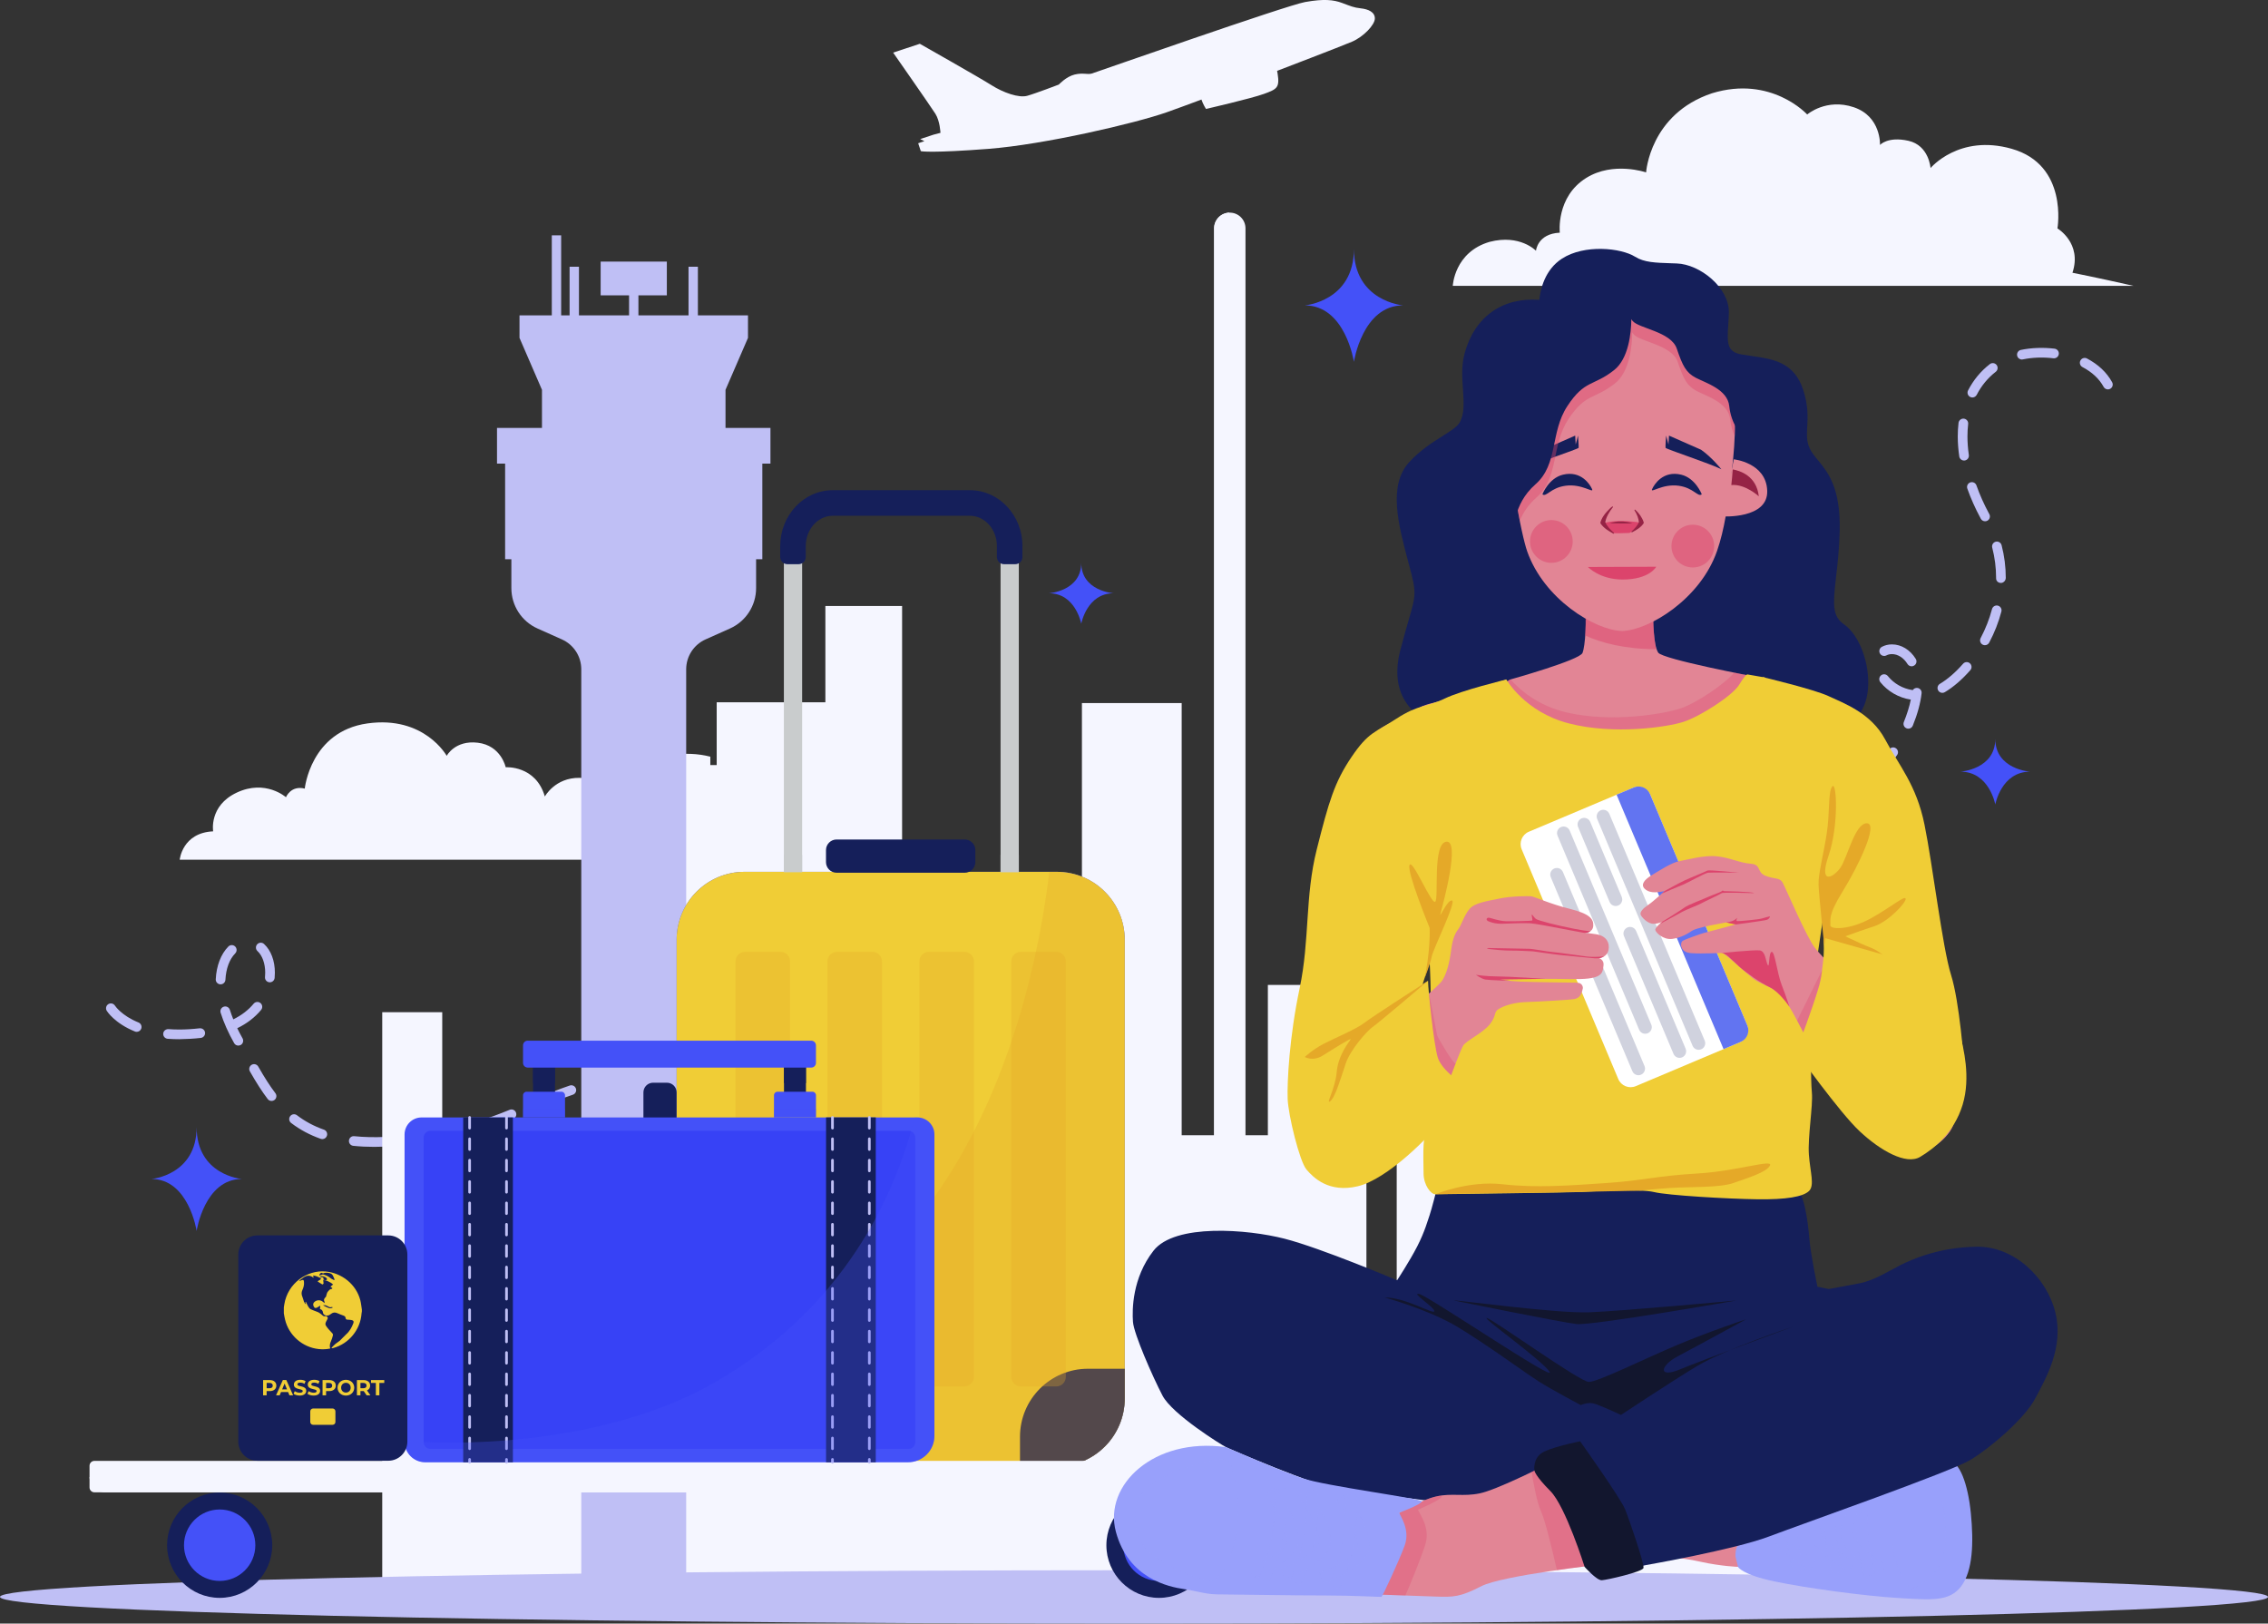<svg width="556" height="398" viewBox="0 0 556 398" fill="none" xmlns="http://www.w3.org/2000/svg">
<rect x="0" y="0" width="556" height="398" fill="#333333" stroke="none"/>
<g clip-path="url(#clip0_22203_983)">
<path d="M91.775 281.135C89.974 281.135 88.234 281.052 86.605 280.88C85.951 280.813 85.48 280.23 85.547 279.576C85.613 278.921 86.189 278.438 86.849 278.516C89.21 278.76 91.77 278.821 94.568 278.693C95.239 278.621 95.776 279.165 95.809 279.825C95.843 280.48 95.333 281.035 94.679 281.068C93.681 281.113 92.712 281.135 91.775 281.135ZM102.492 280.303C101.91 280.303 101.406 279.875 101.317 279.281C101.223 278.632 101.678 278.027 102.326 277.938C104.742 277.594 107.335 277.128 110.034 276.562C110.677 276.429 111.303 276.84 111.441 277.483C111.574 278.127 111.164 278.754 110.527 278.893C107.779 279.47 105.13 279.942 102.664 280.297C102.603 280.297 102.548 280.303 102.492 280.303ZM79.025 279.232C78.892 279.232 78.764 279.209 78.631 279.165C75.938 278.216 73.561 276.945 71.367 275.275C70.846 274.875 70.746 274.131 71.139 273.61C71.533 273.082 72.281 272.983 72.802 273.382C74.791 274.897 76.958 276.057 79.412 276.917C80.033 277.134 80.355 277.811 80.138 278.432C79.972 278.926 79.512 279.232 79.025 279.232ZM117.958 277.039C117.448 277.039 116.977 276.706 116.822 276.196C116.634 275.569 116.988 274.903 117.614 274.714C119.737 274.07 122.07 273.227 124.94 272.05C125.55 271.801 126.242 272.095 126.486 272.7C126.735 273.304 126.442 273.998 125.838 274.248C122.89 275.452 120.496 276.323 118.302 276.989C118.191 277.023 118.074 277.039 117.958 277.039ZM132.687 271.262C132.221 271.262 131.784 270.99 131.59 270.535C131.335 269.93 131.623 269.237 132.227 268.981C134.432 268.054 137.048 266.983 139.686 266.095C140.306 265.89 140.977 266.223 141.187 266.845C141.398 267.466 141.06 268.143 140.439 268.349C137.873 269.214 135.308 270.258 133.141 271.173C132.992 271.229 132.836 271.262 132.687 271.262ZM66.573 269.88C66.213 269.88 65.864 269.719 65.631 269.414C64.24 267.583 62.894 265.496 61.259 262.632C60.932 262.061 61.132 261.339 61.697 261.012C62.268 260.69 62.988 260.884 63.315 261.456C64.894 264.22 66.191 266.234 67.515 267.977C67.914 268.498 67.809 269.242 67.288 269.642C67.072 269.803 66.823 269.88 66.573 269.88ZM155.362 266.6C155.29 266.6 155.218 266.595 155.146 266.578C152.896 266.162 150.48 266.14 147.892 266.501C147.233 266.584 146.645 266.134 146.557 265.485C146.468 264.836 146.922 264.236 147.571 264.148C150.408 263.754 153.079 263.781 155.578 264.247C156.221 264.364 156.648 264.986 156.531 265.629C156.426 266.201 155.927 266.6 155.362 266.6ZM58.416 256.306C58.017 256.306 57.635 256.106 57.413 255.734C55.956 253.154 54.842 250.656 54.089 248.259C53.889 247.632 54.238 246.966 54.864 246.772C55.485 246.566 56.156 246.921 56.355 247.548C56.593 248.314 56.876 249.086 57.192 249.874C59.214 248.886 60.888 247.598 62.184 246.039C62.606 245.534 63.348 245.467 63.858 245.884C64.362 246.305 64.429 247.055 64.013 247.56C62.484 249.402 60.522 250.912 58.161 252.049C58.555 252.865 58.987 253.692 59.458 254.524C59.78 255.09 59.591 255.823 59.032 256.15C58.832 256.25 58.621 256.306 58.416 256.306ZM43.898 254.746C42.956 254.746 42.02 254.713 41.105 254.641C40.451 254.591 39.964 254.019 40.014 253.365C40.064 252.71 40.645 252.243 41.288 252.271C42.153 252.338 43.023 252.366 43.954 252.371C45.533 252.371 47.217 252.266 48.952 252.066C49.589 252.005 50.193 252.46 50.271 253.109C50.348 253.759 49.883 254.352 49.229 254.43C47.378 254.641 45.577 254.713 43.898 254.746ZM33.508 252.937C33.358 252.937 33.209 252.909 33.065 252.848C28.094 250.828 26.249 247.909 26.171 247.782C25.828 247.221 26 246.488 26.559 246.144C27.113 245.806 27.845 245.972 28.189 246.527C28.233 246.588 29.796 248.958 33.957 250.645C34.567 250.889 34.855 251.583 34.611 252.194C34.422 252.654 33.979 252.937 33.508 252.937ZM54.078 241.294C54.061 241.294 54.039 241.294 54.017 241.294C53.363 241.261 52.858 240.706 52.892 240.051C53.058 236.738 54.15 233.885 55.973 232.032C56.433 231.565 57.186 231.554 57.652 232.02C58.117 232.481 58.123 233.23 57.668 233.702C56.255 235.139 55.402 237.443 55.263 240.173C55.23 240.8 54.709 241.294 54.078 241.294ZM66.147 240.795C66.108 240.795 66.069 240.795 66.03 240.789C65.376 240.728 64.9 240.145 64.966 239.49C64.999 239.135 65.016 238.786 65.016 238.436C65.016 236.205 64.312 234.235 63.132 233.153C62.645 232.709 62.611 231.959 63.054 231.477C63.498 230.988 64.246 230.961 64.728 231.399C66.418 232.942 67.388 235.506 67.388 238.436C67.388 238.858 67.366 239.291 67.327 239.723C67.266 240.339 66.745 240.795 66.147 240.795Z" fill="#BFBFF5"/>
<path d="M522.996 70.064H356.152C356.152 70.064 356.512 61.818 365.173 59.287C372.637 57.35 376.544 61.468 376.544 61.468C376.544 61.468 376.888 57.295 382.385 57.039C382.385 57.039 381.398 48.265 388.868 43.615C395.512 39.48 403.541 42.261 403.541 42.261C403.541 42.261 404.445 27.954 419.689 22.865C434.24 18.397 443.034 28.065 443.034 28.065C443.034 28.065 447.706 24.008 454.461 26.289C461.215 28.575 460.883 35.54 460.883 35.54C460.883 35.54 462.75 33.376 467.832 34.508C472.913 35.64 473.273 41.195 473.273 41.195C473.273 41.195 480.25 32.815 493.145 36.467C507.103 40.418 504.382 55.991 504.382 55.991C504.382 55.991 510.483 59.592 508.062 66.862C508.067 66.868 513.404 67.895 522.996 70.064Z" fill="#F5F6FF"/>
<path d="M444.785 198.389C444.204 198.389 443.694 197.957 443.611 197.363C443.522 196.713 443.976 196.114 444.625 196.025C444.658 196.02 447.761 195.57 451.734 193.589C452.322 193.295 453.031 193.533 453.325 194.122C453.618 194.71 453.38 195.42 452.793 195.715C448.448 197.884 445.09 198.362 444.946 198.378C444.896 198.389 444.841 198.389 444.785 198.389ZM458.833 191.463C458.5 191.463 458.168 191.325 457.935 191.053C457.508 190.559 457.564 189.804 458.057 189.377C459.958 187.729 461.664 185.825 463.133 183.722C463.504 183.183 464.247 183.05 464.784 183.428C465.322 183.799 465.455 184.543 465.078 185.081C463.504 187.346 461.664 189.399 459.614 191.175C459.387 191.364 459.11 191.463 458.833 191.463ZM467.832 178.622C467.682 178.622 467.533 178.594 467.383 178.533C466.773 178.289 466.485 177.595 466.729 176.984C467.516 175.042 468.087 173.205 468.436 171.496C468.43 171.496 468.43 171.496 468.425 171.496C465.521 171.063 462.8 169.503 460.966 167.223C460.556 166.712 460.634 165.963 461.143 165.552C461.648 165.141 462.396 165.219 462.811 165.73C464.28 167.555 466.452 168.799 468.774 169.143C468.818 169.148 468.862 169.159 468.907 169.17C469.145 168.804 469.572 168.588 470.037 168.632C470.686 168.704 471.157 169.293 471.079 169.947C470.802 172.362 470.082 175.031 468.923 177.878C468.746 178.344 468.303 178.622 467.832 178.622ZM476.171 169.842C475.767 169.842 475.374 169.637 475.152 169.265C474.814 168.704 474.997 167.972 475.562 167.633C477.463 166.496 479.43 164.792 481.242 162.711C481.674 162.217 482.422 162.161 482.915 162.594C483.408 163.027 483.458 163.776 483.032 164.27C481.059 166.534 478.898 168.405 476.781 169.67C476.587 169.786 476.382 169.842 476.171 169.842ZM468.635 163.332C468.236 163.332 467.848 163.132 467.621 162.766C466.696 161.251 465.266 160.341 463.803 160.341C463.31 160.341 462.845 160.452 462.457 160.657C461.88 160.962 461.16 160.741 460.855 160.163C460.55 159.586 460.767 158.865 461.348 158.554C462.08 158.165 462.928 157.96 463.809 157.96C466.103 157.96 468.292 159.292 469.649 161.517C469.993 162.078 469.816 162.811 469.256 163.149C469.062 163.277 468.846 163.332 468.635 163.332ZM486.6 158.16C486.412 158.16 486.223 158.116 486.046 158.021C485.464 157.716 485.248 156.994 485.553 156.412C486.761 154.131 487.703 151.739 488.34 149.308C488.506 148.676 489.166 148.298 489.792 148.459C490.424 148.626 490.806 149.275 490.64 149.913C489.953 152.521 488.95 155.085 487.653 157.527C487.437 157.927 487.027 158.16 486.6 158.16ZM490.529 142.898C489.875 142.898 489.343 142.432 489.343 141.777V141.644C489.343 139.163 489.022 136.672 488.396 134.241C488.229 133.603 488.612 132.959 489.243 132.792C489.875 132.626 490.524 133.009 490.69 133.641C491.371 136.266 491.715 138.958 491.715 141.644C491.715 142.299 491.183 142.898 490.529 142.898ZM486.645 127.781C486.223 127.781 485.819 127.559 485.603 127.165L485.486 126.943C484.218 124.596 483.142 122.176 482.289 119.773C482.073 119.151 482.394 118.474 483.01 118.258C483.63 118.041 484.306 118.363 484.522 118.979C485.331 121.271 486.356 123.574 487.576 125.833L487.681 126.022C487.997 126.599 487.786 127.32 487.21 127.637C487.032 127.731 486.839 127.781 486.645 127.781ZM481.486 112.891C480.904 112.891 480.4 112.464 480.311 111.876C480.073 110.222 479.945 108.579 479.945 106.992C479.945 105.854 480.006 104.739 480.134 103.668C480.211 103.013 480.815 102.547 481.452 102.624C482.101 102.702 482.572 103.29 482.494 103.94C482.378 104.916 482.322 105.943 482.322 106.992C482.322 108.463 482.439 109.989 482.66 111.532C482.755 112.181 482.306 112.786 481.657 112.88C481.596 112.886 481.541 112.891 481.486 112.891ZM483.53 97.435C483.348 97.435 483.165 97.391 482.987 97.302C482.405 97.003 482.173 96.287 482.472 95.704C483.78 93.162 485.57 90.992 487.803 89.261C488.324 88.856 489.066 88.956 489.471 89.472C489.87 89.993 489.775 90.737 489.26 91.137C487.304 92.657 485.736 94.561 484.589 96.792C484.373 97.197 483.957 97.435 483.53 97.435ZM516.751 95.454C516.329 95.454 515.925 95.232 515.709 94.838C514.623 92.857 512.872 91.22 510.511 89.977C509.929 89.671 509.708 88.95 510.018 88.373C510.323 87.796 511.038 87.574 511.619 87.873C514.401 89.338 516.474 91.297 517.787 93.695C518.103 94.272 517.892 94.994 517.321 95.31C517.139 95.41 516.945 95.454 516.751 95.454ZM495.66 88.129C495.112 88.129 494.619 87.74 494.502 87.18C494.369 86.536 494.779 85.909 495.422 85.776C498.021 85.237 500.88 85.137 503.679 85.47C504.327 85.548 504.792 86.142 504.715 86.791C504.637 87.446 504.05 87.901 503.396 87.829C500.858 87.518 498.254 87.612 495.904 88.101C495.821 88.123 495.738 88.129 495.66 88.129Z" fill="#BFBFF5"/>
<path d="M174.125 185.487C172.651 185.104 171.044 184.859 169.293 184.798C152.287 184.227 150.802 197.113 150.802 197.113C150.802 197.113 148.098 190.77 142.091 190.676C136.084 190.581 133.568 195.248 133.568 195.248C131.335 187.551 123.971 188.078 123.971 188.078C123.971 188.078 122.862 182.745 117.122 182.062C111.53 181.396 109.508 185.281 109.508 185.281C109.508 185.281 104.055 175.375 90.085 177.334C76.11 179.293 74.714 193.312 74.714 193.312C71.289 192.457 70.103 195.426 70.103 195.426C70.103 195.426 65.105 190.959 58.018 194.305C51.169 197.535 52.255 203.789 52.255 203.789C44.674 204.139 44.054 210.749 44.054 210.749H174.136V185.487H174.125Z" fill="#F5F6FF"/>
<path d="M448.282 392.356V336.182L440.059 327.947H378.882V270.136H342.404V327.947H334.978V241.433H310.818V278.283H289.689V172.351H265.235V243.27H221.149V148.548H202.341V172.145H175.699V187.535H146.923V302.274H108.416V248.126H93.704V392.356H448.282Z" fill="#F5F6FF"/>
<path d="M333.61 2.048C331.837 1.859 331.061 1.482 328.994 0.716C326.927 -0.05 324.589 -0.327 319.967 0.494C315.351 1.315 268.754 17.687 267.674 18.02C266.588 18.353 265.552 17.77 263.463 18.27C261.373 18.769 259.573 20.728 259.573 20.728C259.573 20.728 253.859 22.92 251.815 23.486C249.775 24.052 245.969 22.726 243.043 20.867C240.117 19.008 225.493 10.733 225.493 10.733L218.955 12.898C218.955 12.898 228.17 26.089 229.306 27.882C230.442 29.674 230.553 32.566 230.553 32.566L228.857 33.01L225.588 34.092L226.613 34.608L225.094 35.113C225.094 35.113 225.704 36.95 225.732 37.039C225.759 37.122 228.802 37.532 242.311 36.489C256.098 35.424 278.43 30.196 286.021 27.521C288.144 26.772 291.219 25.64 294.538 24.402C294.876 25.49 295.641 26.705 295.641 26.705C295.641 26.705 306.762 24.152 309.915 22.998C313.068 21.844 313.75 21.483 313.201 18.009C313.163 17.765 313.118 17.581 313.08 17.371C313.207 17.321 313.279 17.293 313.279 17.293C313.279 17.293 328.656 11.41 331.444 10.223C334.231 9.035 337.024 6.132 337.046 4.534C337.062 2.93 335.383 2.237 333.61 2.048Z" fill="#F5F6FF"/>
<path d="M278.003 398C431.539 398 556.006 395.07 556.006 391.457C556.006 387.843 431.539 384.914 278.003 384.914C124.466 384.914 0 387.843 0 391.457C0 395.07 124.466 398 278.003 398Z" fill="#BFBFF5"/>
<path d="M177.86 104.905V95.554L183.368 82.829V77.312H175.45H173.155H171.089V65.392H168.794V77.312H156.509V72.406H163.475V64.126H147.25V72.406H154.215V77.312H141.93V65.392H139.636V77.312H137.569V57.689H135.275V77.312H127.356V82.829L132.864 95.554V104.905H121.843V113.64H123.832V137.093H125.362V144.18C125.362 148.448 127.866 152.316 131.756 154.059L137.752 156.739C140.639 158.032 142.501 160.901 142.501 164.07V389.437H168.218V164.07C168.218 160.901 170.08 158.032 172.967 156.739L178.963 154.059C182.853 152.316 185.357 148.448 185.357 144.18V137.093H186.887V113.64H188.876V104.905H177.86Z" fill="#BFBFF5"/>
<path d="M259.085 213.712H182.52C173.327 213.712 165.874 221.176 165.874 230.383V342.797C165.874 352.004 173.327 359.469 182.52 359.469H259.085C268.278 359.469 275.731 352.004 275.731 342.797V230.383C275.731 221.176 268.278 213.712 259.085 213.712Z" fill="#4451F8"/>
<path d="M259.085 213.712H182.52C173.327 213.712 165.874 221.176 165.874 230.383V342.797C165.874 352.004 173.327 359.469 182.52 359.469H259.085C268.278 359.469 275.731 352.004 275.731 342.797V230.383C275.731 221.176 268.278 213.712 259.085 213.712Z" fill="#F0CD36"/>
<path d="M236.509 205.787H205.09C203.655 205.787 202.491 206.953 202.491 208.39V211.331C202.491 212.769 203.655 213.934 205.09 213.934H236.509C237.945 213.934 239.108 212.769 239.108 211.331V208.39C239.108 206.958 237.945 205.787 236.509 205.787Z" fill="#151F5A"/>
<path d="M165.874 293.716V267.788C165.874 266.473 164.81 265.407 163.497 265.407H160.111C158.798 265.407 157.734 266.473 157.734 267.788V293.716C157.734 295.031 158.798 296.097 160.111 296.097H163.497C164.81 296.097 165.874 295.031 165.874 293.716Z" fill="#151F5A"/>
<path d="M249.764 213.779H245.287V133.864C245.287 129.274 241.923 125.539 237.784 125.539H204.142C200.008 125.539 196.645 129.274 196.645 133.864V213.773H192.167V133.864C192.167 126.799 197.543 121.055 204.142 121.055H237.789C244.394 121.055 249.764 126.799 249.764 133.864V213.779Z" fill="#C9CCCD"/>
<path d="M196.639 209.566H192.162V213.779H196.639V209.566Z" fill="#C9CCCD"/>
<path d="M249.764 209.566H245.287V213.779H249.764V209.566Z" fill="#C9CCCD"/>
<path d="M237.789 120.161H204.143C197.044 120.161 191.27 126.31 191.27 133.864V136.538C191.27 137.515 192.062 138.303 193.032 138.303H195.77C196.745 138.303 197.532 137.51 197.532 136.538V133.864C197.532 129.768 200.496 126.433 204.137 126.433H237.784C241.425 126.433 244.389 129.762 244.389 133.864V136.538C244.389 137.515 245.182 138.303 246.151 138.303H248.889C249.864 138.303 250.651 137.51 250.651 136.538V133.864C250.662 126.31 244.888 120.161 237.789 120.161Z" fill="#151F5A"/>
<path d="M174.906 335.527H165.874V342.797C165.874 352.004 173.327 359.469 182.52 359.469H191.553V352.199C191.553 342.992 184.099 335.527 174.906 335.527Z" fill="#151F5A"/>
<path d="M275.731 342.797V335.527H266.698C257.505 335.527 250.052 342.992 250.052 352.199V359.469H259.085C268.278 359.469 275.731 352.004 275.731 342.797Z" fill="#151F5A"/>
<g opacity="0.3">
<path d="M191.342 339.862H182.653C181.362 339.862 180.309 338.813 180.309 337.514V235.667C180.309 234.374 181.356 233.319 182.653 233.319H191.342C192.633 233.319 193.686 234.368 193.686 235.667V337.514C193.686 338.807 192.639 339.862 191.342 339.862Z" fill="#E5A928"/>
<path d="M213.878 339.862H205.19C203.899 339.862 202.846 338.813 202.846 337.514V235.667C202.846 234.374 203.893 233.319 205.19 233.319H213.878C215.17 233.319 216.222 234.368 216.222 235.667V337.514C216.222 338.807 215.17 339.862 213.878 339.862Z" fill="#E5A928"/>
<path d="M236.415 339.862H227.726C226.435 339.862 225.382 338.813 225.382 337.514V235.667C225.382 234.374 226.43 233.319 227.726 233.319H236.415C237.706 233.319 238.759 234.368 238.759 235.667V337.514C238.754 338.807 237.706 339.862 236.415 339.862Z" fill="#E5A928"/>
<path d="M258.946 339.862H250.257C248.966 339.862 247.913 338.813 247.913 337.514V235.667C247.913 234.374 248.96 233.319 250.257 233.319H258.946C260.237 233.319 261.29 234.368 261.29 235.667V337.514C261.29 338.807 260.243 339.862 258.946 339.862Z" fill="#E5A928"/>
</g>
<g opacity="0.3">
<path d="M182.52 359.469H259.084C268.278 359.469 275.731 352.004 275.731 342.797V230.383C275.731 221.176 268.278 213.712 259.084 213.712H257.239C255.134 231.305 248.523 266.806 228.181 294.637C207.694 322.669 179.661 331.548 165.879 334.312V342.792C165.874 352.004 173.327 359.469 182.52 359.469Z" fill="#E5A928"/>
</g>
<path d="M489.144 181.114C489.144 188.589 480.616 189.161 480.616 189.161C487.67 189.161 489.144 197.208 489.144 197.208C489.144 197.208 490.618 189.161 497.672 189.161C497.672 189.166 489.144 188.589 489.144 181.114Z" fill="#4451F8"/>
<path d="M265.069 137.954C265.069 144.896 257.145 145.429 257.145 145.429C263.695 145.429 265.069 152.904 265.069 152.904C265.069 152.904 266.438 145.429 272.993 145.429C272.988 145.429 265.069 144.896 265.069 137.954Z" fill="#4451F8"/>
<path d="M343.956 74.859C333.998 74.859 331.914 88.706 331.914 88.706C331.914 88.706 329.831 74.859 319.873 74.859C319.873 74.859 331.914 73.871 331.914 61.013C331.914 73.871 343.956 74.859 343.956 74.859Z" fill="#4451F8"/>
<path d="M59.286 289.01C50.121 289.01 48.204 301.752 48.204 301.752C48.204 301.752 46.286 289.01 37.121 289.01C37.121 289.01 48.204 288.1 48.204 276.268C48.204 288.1 59.286 289.01 59.286 289.01Z" fill="#4451F8"/>
<path d="M314.825 365.818H23.146C22.487 365.818 21.949 365.279 21.949 364.619V359.308C21.949 358.647 22.487 358.109 23.146 358.109H314.83C315.49 358.109 316.027 358.647 316.027 359.308V364.619C316.022 365.279 315.484 365.818 314.825 365.818Z" fill="#F5F6FF"/>
<path d="M21.96 362.083C22.021 364.153 23.712 365.818 25.795 365.818H312.171C314.254 365.818 315.944 364.153 316.005 362.083H21.96Z" fill="#F5F6FF"/>
<path d="M53.85 389.615C59.824 389.615 64.667 384.765 64.667 378.782C64.667 372.799 59.824 367.949 53.85 367.949C47.877 367.949 43.034 372.799 43.034 378.782C43.034 384.765 47.877 389.615 53.85 389.615Z" fill="#4451F8"/>
<path d="M53.851 391.69C46.747 391.69 40.961 385.902 40.961 378.782C40.961 371.667 46.741 365.873 53.851 365.873C60.96 365.873 66.74 371.667 66.74 378.782C66.734 385.896 60.955 391.69 53.851 391.69ZM53.851 370.024C49.03 370.024 45.106 373.953 45.106 378.782C45.106 383.61 49.03 387.539 53.851 387.539C58.672 387.539 62.595 383.61 62.595 378.782C62.595 373.953 58.672 370.024 53.851 370.024Z" fill="#151F5A"/>
<path d="M284.12 389.615C290.094 389.615 294.937 384.765 294.937 378.782C294.937 372.799 290.094 367.949 284.12 367.949C278.146 367.949 273.304 372.799 273.304 378.782C273.304 384.765 278.146 389.615 284.12 389.615Z" fill="#4451F8"/>
<path d="M284.121 391.69C277.017 391.69 271.231 385.902 271.231 378.782C271.231 371.667 277.017 365.873 284.121 365.873C291.225 365.873 297.01 371.667 297.01 378.782C297.01 385.896 291.23 391.69 284.121 391.69ZM284.121 370.024C279.3 370.024 275.376 373.953 275.376 378.782C275.376 383.61 279.3 387.539 284.121 387.539C288.942 387.539 292.865 383.61 292.865 378.782C292.87 373.953 288.947 370.024 284.121 370.024Z" fill="#151F5A"/>
<path d="M305.332 358.259V55.974C305.332 53.849 303.609 52.123 301.487 52.123C299.364 52.123 297.641 53.849 297.641 55.974V358.259H305.332Z" fill="#F5F6FF"/>
<path d="M301.37 358.259V52.128C299.304 52.189 297.641 53.882 297.641 55.968V358.253H301.37V358.259Z" fill="#F5F6FF"/>
<path d="M136.056 258.404H130.676V272.55H136.056V258.404Z" fill="#151F5A"/>
<path d="M197.576 258.404H192.195V272.55H197.576V258.404Z" fill="#151F5A"/>
<path d="M136.056 258.404H130.676V265.502H136.056V258.404Z" fill="#151F5A"/>
<path d="M197.576 258.404H192.195V265.502H197.576V258.404Z" fill="#151F5A"/>
<path d="M222.617 358.447H104.216C101.434 358.447 99.179 356.189 99.179 353.403V278.099C99.179 275.791 101.046 273.92 103.351 273.92H224.834C227.172 273.92 229.073 275.818 229.073 278.166V351.982C229.073 355.55 226.18 358.447 222.617 358.447Z" fill="#4451F8"/>
<path d="M222.706 355.179H105.54C104.609 355.179 103.861 354.424 103.861 353.497V278.876C103.861 277.944 104.615 277.195 105.54 277.195H222.706C223.637 277.195 224.385 277.95 224.385 278.876V353.497C224.391 354.424 223.637 355.179 222.706 355.179Z" fill="#3742F6"/>
<path d="M137.646 267.616H129.085C128.609 267.616 128.221 268.004 128.221 268.482V273.92H138.516V268.482C138.511 268.004 138.123 267.616 137.646 267.616Z" fill="#4451F8"/>
<path d="M199.167 267.616H190.605C190.129 267.616 189.741 268.004 189.741 268.482V273.92H200.036V268.482C200.031 268.004 199.643 267.616 199.167 267.616Z" fill="#4451F8"/>
<g opacity="0.3">
<path d="M138.516 271.789H128.221V273.92H138.516V271.789Z" fill="#4451F8"/>
</g>
<g opacity="0.3">
<path d="M200.036 271.789H189.741V273.92H200.036V271.789Z" fill="#4451F8"/>
</g>
<path d="M198.878 261.7H129.373C128.736 261.7 128.221 261.184 128.221 260.546V256.256C128.221 255.618 128.736 255.102 129.373 255.102H198.878C199.515 255.102 200.031 255.618 200.031 256.256V260.546C200.031 261.184 199.515 261.7 198.878 261.7Z" fill="#4451F8"/>
<path d="M125.738 273.92H113.553V358.447H125.738V273.92Z" fill="#151F5A"/>
<path d="M115.126 358.775C114.949 358.775 114.799 358.625 114.799 358.447V357.748C114.799 357.571 114.949 357.421 115.126 357.421C115.304 357.421 115.453 357.571 115.453 357.748V358.447C115.453 358.625 115.309 358.775 115.126 358.775ZM115.126 355.456C114.949 355.456 114.799 355.306 114.799 355.129V352.509C114.799 352.332 114.949 352.182 115.126 352.182C115.304 352.182 115.453 352.332 115.453 352.509V355.129C115.453 355.306 115.309 355.456 115.126 355.456ZM115.126 350.217C114.949 350.217 114.799 350.067 114.799 349.89V347.27C114.799 347.093 114.949 346.943 115.126 346.943C115.304 346.943 115.453 347.093 115.453 347.27V349.89C115.453 350.067 115.309 350.217 115.126 350.217ZM115.126 344.978C114.949 344.978 114.799 344.829 114.799 344.651V342.032C114.799 341.848 114.949 341.704 115.126 341.704C115.304 341.704 115.453 341.854 115.453 342.032V344.651C115.453 344.829 115.309 344.978 115.126 344.978ZM115.126 339.74C114.949 339.74 114.799 339.59 114.799 339.412V336.793C114.799 336.61 114.949 336.465 115.126 336.465C115.304 336.465 115.453 336.615 115.453 336.793V339.412C115.453 339.59 115.309 339.74 115.126 339.74ZM115.126 334.501C114.949 334.501 114.799 334.351 114.799 334.173V331.554C114.799 331.371 114.949 331.226 115.126 331.226C115.304 331.226 115.453 331.376 115.453 331.554V334.173C115.453 334.351 115.309 334.501 115.126 334.501ZM115.126 329.262C114.949 329.262 114.799 329.112 114.799 328.934V326.315C114.799 326.137 114.949 325.987 115.126 325.987C115.304 325.987 115.453 326.137 115.453 326.315V328.934C115.453 329.112 115.309 329.262 115.126 329.262ZM115.126 324.023C114.949 324.023 114.799 323.873 114.799 323.695V321.076C114.799 320.898 114.949 320.749 115.126 320.749C115.304 320.749 115.453 320.898 115.453 321.076V323.695C115.453 323.873 115.309 324.023 115.126 324.023ZM115.126 318.784C114.949 318.784 114.799 318.634 114.799 318.457V315.837C114.799 315.659 114.949 315.51 115.126 315.51C115.304 315.51 115.453 315.659 115.453 315.837V318.457C115.453 318.634 115.309 318.784 115.126 318.784ZM115.126 313.545C114.949 313.545 114.799 313.395 114.799 313.218V310.598C114.799 310.415 114.949 310.271 115.126 310.271C115.304 310.271 115.453 310.421 115.453 310.598V313.218C115.453 313.395 115.309 313.545 115.126 313.545ZM115.126 308.301C114.949 308.301 114.799 308.151 114.799 307.973V305.354C114.799 305.171 114.949 305.026 115.126 305.026C115.304 305.026 115.453 305.176 115.453 305.354V307.973C115.453 308.156 115.309 308.301 115.126 308.301ZM115.126 303.062C114.949 303.062 114.799 302.912 114.799 302.734V300.115C114.799 299.932 114.949 299.787 115.126 299.787C115.304 299.787 115.453 299.937 115.453 300.115V302.734C115.453 302.917 115.309 303.062 115.126 303.062ZM115.126 297.823C114.949 297.823 114.799 297.673 114.799 297.495V294.876C114.799 294.698 114.949 294.549 115.126 294.549C115.304 294.549 115.453 294.698 115.453 294.876V297.495C115.453 297.679 115.309 297.823 115.126 297.823ZM115.126 292.584C114.949 292.584 114.799 292.434 114.799 292.257V289.637C114.799 289.46 114.949 289.31 115.126 289.31C115.304 289.31 115.453 289.46 115.453 289.637V292.257C115.453 292.44 115.309 292.584 115.126 292.584ZM115.126 287.345C114.949 287.345 114.799 287.195 114.799 287.018V284.398C114.799 284.221 114.949 284.071 115.126 284.071C115.304 284.071 115.453 284.221 115.453 284.398V287.018C115.453 287.201 115.309 287.345 115.126 287.345ZM115.126 282.106C114.949 282.106 114.799 281.956 114.799 281.779V279.159C114.799 278.982 114.949 278.832 115.126 278.832C115.304 278.832 115.453 278.982 115.453 279.159V281.779C115.453 281.962 115.309 282.106 115.126 282.106ZM115.126 276.867C114.949 276.867 114.799 276.717 114.799 276.54V273.92C114.799 273.743 114.949 273.593 115.126 273.593C115.304 273.593 115.453 273.743 115.453 273.92V276.54C115.453 276.723 115.309 276.867 115.126 276.867Z" fill="#BFBFF5"/>
<path d="M124.17 358.775C123.992 358.775 123.843 358.625 123.843 358.447V357.748C123.843 357.571 123.992 357.421 124.17 357.421C124.347 357.421 124.497 357.571 124.497 357.748V358.447C124.497 358.625 124.347 358.775 124.17 358.775ZM124.17 355.456C123.992 355.456 123.843 355.306 123.843 355.129V352.509C123.843 352.332 123.992 352.182 124.17 352.182C124.347 352.182 124.497 352.332 124.497 352.509V355.129C124.497 355.306 124.347 355.456 124.17 355.456ZM124.17 350.217C123.992 350.217 123.843 350.067 123.843 349.89V347.27C123.843 347.093 123.992 346.943 124.17 346.943C124.347 346.943 124.497 347.093 124.497 347.27V349.89C124.497 350.067 124.347 350.217 124.17 350.217ZM124.17 344.978C123.992 344.978 123.843 344.829 123.843 344.651V342.032C123.843 341.848 123.992 341.704 124.17 341.704C124.347 341.704 124.497 341.854 124.497 342.032V344.651C124.497 344.829 124.347 344.978 124.17 344.978ZM124.17 339.74C123.992 339.74 123.843 339.59 123.843 339.412V336.793C123.843 336.61 123.992 336.465 124.17 336.465C124.347 336.465 124.497 336.615 124.497 336.793V339.412C124.497 339.59 124.347 339.74 124.17 339.74ZM124.17 334.501C123.992 334.501 123.843 334.351 123.843 334.173V331.554C123.843 331.371 123.992 331.226 124.17 331.226C124.347 331.226 124.497 331.376 124.497 331.554V334.173C124.497 334.351 124.347 334.501 124.17 334.501ZM124.17 329.262C123.992 329.262 123.843 329.112 123.843 328.934V326.315C123.843 326.137 123.992 325.987 124.17 325.987C124.347 325.987 124.497 326.137 124.497 326.315V328.934C124.497 329.112 124.347 329.262 124.17 329.262ZM124.17 324.023C123.992 324.023 123.843 323.873 123.843 323.695V321.076C123.843 320.898 123.992 320.749 124.17 320.749C124.347 320.749 124.497 320.898 124.497 321.076V323.695C124.497 323.873 124.347 324.023 124.17 324.023ZM124.17 318.784C123.992 318.784 123.843 318.634 123.843 318.457V315.837C123.843 315.659 123.992 315.51 124.17 315.51C124.347 315.51 124.497 315.659 124.497 315.837V318.457C124.497 318.634 124.347 318.784 124.17 318.784ZM124.17 313.545C123.992 313.545 123.843 313.395 123.843 313.218V310.598C123.843 310.415 123.992 310.271 124.17 310.271C124.347 310.271 124.497 310.421 124.497 310.598V313.218C124.497 313.395 124.347 313.545 124.17 313.545ZM124.17 308.301C123.992 308.301 123.843 308.151 123.843 307.973V305.354C123.843 305.171 123.992 305.026 124.17 305.026C124.347 305.026 124.497 305.176 124.497 305.354V307.973C124.497 308.156 124.347 308.301 124.17 308.301ZM124.17 303.062C123.992 303.062 123.843 302.912 123.843 302.734V300.115C123.843 299.932 123.992 299.787 124.17 299.787C124.347 299.787 124.497 299.937 124.497 300.115V302.734C124.497 302.917 124.347 303.062 124.17 303.062ZM124.17 297.823C123.992 297.823 123.843 297.673 123.843 297.495V294.876C123.843 294.698 123.992 294.549 124.17 294.549C124.347 294.549 124.497 294.698 124.497 294.876V297.495C124.497 297.679 124.347 297.823 124.17 297.823ZM124.17 292.584C123.992 292.584 123.843 292.434 123.843 292.257V289.637C123.843 289.46 123.992 289.31 124.17 289.31C124.347 289.31 124.497 289.46 124.497 289.637V292.257C124.497 292.44 124.347 292.584 124.17 292.584ZM124.17 287.345C123.992 287.345 123.843 287.195 123.843 287.018V284.398C123.843 284.221 123.992 284.071 124.17 284.071C124.347 284.071 124.497 284.221 124.497 284.398V287.018C124.497 287.201 124.347 287.345 124.17 287.345ZM124.17 282.106C123.992 282.106 123.843 281.956 123.843 281.779V279.159C123.843 278.982 123.992 278.832 124.17 278.832C124.347 278.832 124.497 278.982 124.497 279.159V281.779C124.497 281.962 124.347 282.106 124.17 282.106ZM124.17 276.867C123.992 276.867 123.843 276.717 123.843 276.54V273.92C123.843 273.743 123.992 273.593 124.17 273.593C124.347 273.593 124.497 273.743 124.497 273.92V276.54C124.497 276.723 124.347 276.867 124.17 276.867Z" fill="#BFBFF5"/>
<path d="M214.693 273.92H202.508V358.447H214.693V273.92Z" fill="#151F5A"/>
<path d="M204.081 358.775C203.904 358.775 203.754 358.625 203.754 358.447V357.748C203.754 357.571 203.904 357.421 204.081 357.421C204.259 357.421 204.408 357.571 204.408 357.748V358.447C204.408 358.625 204.264 358.775 204.081 358.775ZM204.081 355.456C203.904 355.456 203.754 355.306 203.754 355.129V352.509C203.754 352.332 203.904 352.182 204.081 352.182C204.259 352.182 204.408 352.332 204.408 352.509V355.129C204.408 355.306 204.264 355.456 204.081 355.456ZM204.081 350.217C203.904 350.217 203.754 350.067 203.754 349.89V347.27C203.754 347.093 203.904 346.943 204.081 346.943C204.259 346.943 204.408 347.093 204.408 347.27V349.89C204.408 350.067 204.264 350.217 204.081 350.217ZM204.081 344.978C203.904 344.978 203.754 344.829 203.754 344.651V342.032C203.754 341.848 203.904 341.704 204.081 341.704C204.259 341.704 204.408 341.854 204.408 342.032V344.651C204.408 344.829 204.264 344.978 204.081 344.978ZM204.081 339.74C203.904 339.74 203.754 339.59 203.754 339.412V336.793C203.754 336.61 203.904 336.465 204.081 336.465C204.259 336.465 204.408 336.615 204.408 336.793V339.412C204.408 339.59 204.264 339.74 204.081 339.74ZM204.081 334.501C203.904 334.501 203.754 334.351 203.754 334.173V331.554C203.754 331.371 203.904 331.226 204.081 331.226C204.259 331.226 204.408 331.376 204.408 331.554V334.173C204.408 334.351 204.264 334.501 204.081 334.501ZM204.081 329.262C203.904 329.262 203.754 329.112 203.754 328.934V326.315C203.754 326.137 203.904 325.987 204.081 325.987C204.259 325.987 204.408 326.137 204.408 326.315V328.934C204.408 329.112 204.264 329.262 204.081 329.262ZM204.081 324.023C203.904 324.023 203.754 323.873 203.754 323.695V321.076C203.754 320.898 203.904 320.749 204.081 320.749C204.259 320.749 204.408 320.898 204.408 321.076V323.695C204.408 323.873 204.264 324.023 204.081 324.023ZM204.081 318.784C203.904 318.784 203.754 318.634 203.754 318.457V315.837C203.754 315.659 203.904 315.51 204.081 315.51C204.259 315.51 204.408 315.659 204.408 315.837V318.457C204.408 318.634 204.264 318.784 204.081 318.784ZM204.081 313.545C203.904 313.545 203.754 313.395 203.754 313.218V310.598C203.754 310.415 203.904 310.271 204.081 310.271C204.259 310.271 204.408 310.421 204.408 310.598V313.218C204.408 313.395 204.264 313.545 204.081 313.545ZM204.081 308.301C203.904 308.301 203.754 308.151 203.754 307.973V305.354C203.754 305.171 203.904 305.026 204.081 305.026C204.259 305.026 204.408 305.176 204.408 305.354V307.973C204.408 308.156 204.264 308.301 204.081 308.301ZM204.081 303.062C203.904 303.062 203.754 302.912 203.754 302.734V300.115C203.754 299.932 203.904 299.787 204.081 299.787C204.259 299.787 204.408 299.937 204.408 300.115V302.734C204.408 302.917 204.264 303.062 204.081 303.062ZM204.081 297.823C203.904 297.823 203.754 297.673 203.754 297.495V294.876C203.754 294.698 203.904 294.549 204.081 294.549C204.259 294.549 204.408 294.698 204.408 294.876V297.495C204.408 297.679 204.264 297.823 204.081 297.823ZM204.081 292.584C203.904 292.584 203.754 292.434 203.754 292.257V289.637C203.754 289.46 203.904 289.31 204.081 289.31C204.259 289.31 204.408 289.46 204.408 289.637V292.257C204.408 292.44 204.264 292.584 204.081 292.584ZM204.081 287.345C203.904 287.345 203.754 287.195 203.754 287.018V284.398C203.754 284.221 203.904 284.071 204.081 284.071C204.259 284.071 204.408 284.221 204.408 284.398V287.018C204.408 287.201 204.264 287.345 204.081 287.345ZM204.081 282.106C203.904 282.106 203.754 281.956 203.754 281.779V279.159C203.754 278.982 203.904 278.832 204.081 278.832C204.259 278.832 204.408 278.982 204.408 279.159V281.779C204.408 281.962 204.264 282.106 204.081 282.106ZM204.081 276.867C203.904 276.867 203.754 276.717 203.754 276.54V273.92C203.754 273.743 203.904 273.593 204.081 273.593C204.259 273.593 204.408 273.743 204.408 273.92V276.54C204.408 276.723 204.264 276.867 204.081 276.867Z" fill="#BFBFF5"/>
<path d="M213.119 358.775C212.942 358.775 212.792 358.625 212.792 358.447V357.748C212.792 357.571 212.942 357.421 213.119 357.421C213.297 357.421 213.446 357.571 213.446 357.748V358.447C213.446 358.625 213.302 358.775 213.119 358.775ZM213.119 355.456C212.942 355.456 212.792 355.306 212.792 355.129V352.509C212.792 352.332 212.942 352.182 213.119 352.182C213.297 352.182 213.446 352.332 213.446 352.509V355.129C213.446 355.306 213.302 355.456 213.119 355.456ZM213.119 350.217C212.942 350.217 212.792 350.067 212.792 349.89V347.27C212.792 347.093 212.942 346.943 213.119 346.943C213.297 346.943 213.446 347.093 213.446 347.27V349.89C213.446 350.067 213.302 350.217 213.119 350.217ZM213.119 344.978C212.942 344.978 212.792 344.829 212.792 344.651V342.032C212.792 341.848 212.942 341.704 213.119 341.704C213.297 341.704 213.446 341.854 213.446 342.032V344.651C213.446 344.829 213.302 344.978 213.119 344.978ZM213.119 339.74C212.942 339.74 212.792 339.59 212.792 339.412V336.793C212.792 336.61 212.942 336.465 213.119 336.465C213.297 336.465 213.446 336.615 213.446 336.793V339.412C213.446 339.59 213.302 339.74 213.119 339.74ZM213.119 334.501C212.942 334.501 212.792 334.351 212.792 334.173V331.554C212.792 331.371 212.942 331.226 213.119 331.226C213.297 331.226 213.446 331.376 213.446 331.554V334.173C213.446 334.351 213.302 334.501 213.119 334.501ZM213.119 329.262C212.942 329.262 212.792 329.112 212.792 328.934V326.315C212.792 326.137 212.942 325.987 213.119 325.987C213.297 325.987 213.446 326.137 213.446 326.315V328.934C213.446 329.112 213.302 329.262 213.119 329.262ZM213.119 324.023C212.942 324.023 212.792 323.873 212.792 323.695V321.076C212.792 320.898 212.942 320.749 213.119 320.749C213.297 320.749 213.446 320.898 213.446 321.076V323.695C213.446 323.873 213.302 324.023 213.119 324.023ZM213.119 318.784C212.942 318.784 212.792 318.634 212.792 318.457V315.837C212.792 315.659 212.942 315.51 213.119 315.51C213.297 315.51 213.446 315.659 213.446 315.837V318.457C213.446 318.634 213.302 318.784 213.119 318.784ZM213.119 313.545C212.942 313.545 212.792 313.395 212.792 313.218V310.598C212.792 310.415 212.942 310.271 213.119 310.271C213.297 310.271 213.446 310.421 213.446 310.598V313.218C213.446 313.395 213.302 313.545 213.119 313.545ZM213.119 308.301C212.942 308.301 212.792 308.151 212.792 307.973V305.354C212.792 305.171 212.942 305.026 213.119 305.026C213.297 305.026 213.446 305.176 213.446 305.354V307.973C213.446 308.156 213.302 308.301 213.119 308.301ZM213.119 303.062C212.942 303.062 212.792 302.912 212.792 302.734V300.115C212.792 299.932 212.942 299.787 213.119 299.787C213.297 299.787 213.446 299.937 213.446 300.115V302.734C213.446 302.917 213.302 303.062 213.119 303.062ZM213.119 297.823C212.942 297.823 212.792 297.673 212.792 297.495V294.876C212.792 294.698 212.942 294.549 213.119 294.549C213.297 294.549 213.446 294.698 213.446 294.876V297.495C213.446 297.679 213.302 297.823 213.119 297.823ZM213.119 292.584C212.942 292.584 212.792 292.434 212.792 292.257V289.637C212.792 289.46 212.942 289.31 213.119 289.31C213.297 289.31 213.446 289.46 213.446 289.637V292.257C213.446 292.44 213.302 292.584 213.119 292.584ZM213.119 287.345C212.942 287.345 212.792 287.195 212.792 287.018V284.398C212.792 284.221 212.942 284.071 213.119 284.071C213.297 284.071 213.446 284.221 213.446 284.398V287.018C213.446 287.201 213.302 287.345 213.119 287.345ZM213.119 282.106C212.942 282.106 212.792 281.956 212.792 281.779V279.159C212.792 278.982 212.942 278.832 213.119 278.832C213.297 278.832 213.446 278.982 213.446 279.159V281.779C213.446 281.962 213.302 282.106 213.119 282.106ZM213.119 276.867C212.942 276.867 212.792 276.717 212.792 276.54V273.92C212.792 273.743 212.942 273.593 213.119 273.593C213.297 273.593 213.446 273.743 213.446 273.92V276.54C213.446 276.723 213.302 276.867 213.119 276.867Z" fill="#BFBFF5"/>
<g opacity="0.3">
<path d="M225.011 273.92H224.246C219.437 292.967 207.046 320.588 175.1 338.946C150.874 352.87 117.46 354.724 99.179 353.197C99.179 356.094 101.523 358.447 104.421 358.447H222.617C226.18 358.447 229.073 355.55 229.073 351.982V277.988C229.073 275.741 227.255 273.92 225.011 273.92Z" fill="#4451F8"/>
</g>
<path d="M408.44 381.706C408.44 381.706 411.798 381.706 416.835 382.827C421.872 383.948 426.072 384.087 426.072 384.087C426.072 384.087 427.89 380.213 428.034 375.49C428.167 370.773 408.44 381.706 408.44 381.706Z" fill="#E28595"/>
<path d="M425.44 381.495L426.072 384.087C426.072 384.087 426.981 385.98 435.027 387.661C443.073 389.343 457.203 391.235 465.388 391.723C473.572 392.212 477.911 392.634 480.782 388.849C483.652 385.064 483.863 378.127 483.159 370.984C482.461 363.836 480.361 358.02 477.701 358.231C475.041 358.442 467.765 362.366 461.332 365.867C454.893 369.369 425.978 378.943 425.978 378.943C425.978 378.943 425.44 379.392 425.44 381.495Z" fill="#98A0FB"/>
<g opacity="0.3">
<path d="M468.275 389.542C468.275 389.542 475.213 387.722 476.598 380.446C477.983 373.176 474.747 361.444 474.747 361.444C474.747 361.444 469.66 362.682 466.269 364.53C462.878 366.384 463.958 374.869 463.958 379.037C463.958 383.21 468.275 389.542 468.275 389.542Z" fill="#98A0FB"/>
</g>
<g opacity="0.3">
<path d="M461.121 385.891C460.822 385.741 453.823 382.172 451.646 377.716C449.318 372.965 457.259 364.896 458.877 363.326L460.8 365.312C457.481 368.542 453.064 374.331 454.123 376.501C455.597 379.503 460.573 382.516 462.362 383.427L461.121 385.891Z" fill="#98A0FB"/>
</g>
<g opacity="0.3">
<path d="M457.115 386.712C456.96 386.29 453.33 376.278 456.167 363.126L458.866 363.708C456.195 376.079 459.664 385.652 459.703 385.746L457.115 386.712Z" fill="#98A0FB"/>
</g>
<g opacity="0.3">
<path d="M453.325 385.141C453.026 384.992 446.027 381.423 443.849 376.967C441.522 372.216 449.463 364.147 451.081 362.576L453.003 364.563C449.684 367.793 445.268 373.581 446.326 375.751C447.795 378.754 452.776 381.767 454.566 382.672L453.325 385.141Z" fill="#98A0FB"/>
</g>
<g opacity="0.3">
<path d="M449.319 385.968C449.163 385.546 445.534 375.535 448.371 362.382L451.07 362.965C448.399 375.335 451.868 384.908 451.906 385.003L449.319 385.968Z" fill="#98A0FB"/>
</g>
<g opacity="0.3">
<path d="M443.783 384.864C443.483 384.714 436.485 381.145 434.301 376.689C431.974 371.939 439.915 363.869 441.533 362.299L443.456 364.286C440.136 367.515 435.72 373.304 436.778 375.468C438.252 378.471 443.228 381.484 445.024 382.394L443.783 384.864Z" fill="#98A0FB"/>
</g>
<g opacity="0.3">
<path d="M439.782 385.685C439.627 385.263 435.997 375.252 438.834 362.099L441.533 362.682C438.862 375.052 442.336 384.625 442.37 384.72L439.782 385.685Z" fill="#98A0FB"/>
</g>
<path d="M503.867 321.725C501.767 313.179 493.793 305.47 484.555 305.609C475.318 305.748 468.746 308.695 465.948 310.093C463.149 311.497 459.509 313.878 455.873 314.577C452.233 315.277 448.315 315.982 448.315 315.982L445.55 315.421C445.55 315.421 443.871 307.54 443.555 303.545C443.239 299.549 442.192 291.668 440.197 291.668C438.202 291.668 429.386 293.35 423.302 292.928C417.217 292.506 391.4 290.786 391.4 290.786C391.4 290.786 384.158 290.642 379.542 290.786C374.926 290.93 371.983 290.409 368.315 290.303C364.641 290.198 360.341 289.671 357.82 290.303C355.298 290.936 352.838 289.11 352.256 291.352C352.256 291.352 350.893 296.713 350.472 297.867C350.051 299.022 349.319 301.863 347.43 305.537C345.54 309.216 342.498 313.839 342.498 313.839C342.498 313.839 323.923 305.959 314.897 303.645C305.87 301.33 288.032 299.86 282.785 306.586C277.537 313.312 277.537 321.087 277.748 324.034C277.958 326.975 282.574 337.486 284.99 342.109C287.406 346.732 299.47 354.197 300.522 354.724C301.57 355.251 322.244 364.18 328.124 365.024C334.003 365.862 364.225 369.647 371.989 370.701C375.291 371.151 380.45 371.212 385.294 371.145C385.681 371.928 386.019 372.699 386.263 373.437C388.363 379.742 392.037 385.946 392.453 386.052C392.874 386.157 403.403 383.671 403.403 383.671C403.403 383.671 425.091 379.886 433.625 376.662C442.159 373.437 478.122 360.828 483.02 357.882C487.919 354.94 496.314 347.792 498.974 342.748C501.628 337.703 505.967 330.277 503.867 321.725Z" fill="#151F5A"/>
<path d="M338.165 390.886C338.165 390.886 347.851 391.235 352.051 391.374C356.252 391.513 357.931 391.513 363.106 388.849C368.282 386.185 392.348 383.521 392.348 383.521C392.348 383.521 380.595 360.54 378.074 359.558C378.074 359.558 366.847 365.235 362.752 366.073C358.657 366.916 355.947 365.962 352.151 366.811C348.355 367.66 343.019 370.807 343.019 370.807C343.019 370.807 340.498 375.219 338.719 379.531C336.94 383.843 338.165 390.886 338.165 390.886Z" fill="#E28595"/>
<g opacity="0.3">
<path d="M347.613 370.08C347.613 370.08 353.459 367.593 353.442 366.839C353.442 366.783 353.304 366.722 353.06 366.656C352.761 366.705 352.467 366.744 352.151 366.811C348.361 367.66 343.019 370.807 343.019 370.807C343.019 370.807 340.498 375.219 338.719 379.531C336.935 383.837 338.165 390.88 338.165 390.88C338.165 390.88 341.152 390.985 344.526 391.107C345.762 388.31 348.372 381.917 349.403 378.659C350.738 374.447 347.956 371.084 347.613 370.08Z" fill="#DC446C"/>
</g>
<path d="M452.078 153.065C449.135 151.023 449.335 148.182 450.116 141.383C450.46 138.403 450.886 134.696 450.997 130.284C451.269 119.612 448.154 115.827 445.65 112.78C444.83 111.781 444.12 110.921 443.66 109.933C442.84 108.18 442.929 106.615 443.04 104.633C443.167 102.336 443.328 99.478 442.053 95.565C439.842 88.75 434.595 88.007 429.519 87.28C428.66 87.158 427.79 87.035 426.915 86.88C423.379 86.253 423.368 84.194 423.684 79.588C423.75 78.633 423.817 77.64 423.834 76.641C423.933 70.514 416.779 64.792 411.072 64.582L409.615 64.532C405.808 64.409 403.054 64.321 400.854 62.939C397.374 60.763 388.452 59.831 382.933 63.388C378.672 66.135 377.619 71.008 377.364 73.505C368.265 72.839 361.472 77.673 359.044 86.647C358.246 89.605 358.446 92.591 358.645 95.477C358.856 98.601 359.055 101.548 357.792 103.635C357.155 104.683 355.503 105.721 353.592 106.926C351.176 108.446 348.167 110.339 345.474 113.28C340.237 119.002 342.786 128.553 345.246 137.787L345.418 138.431C347.258 145.335 347.186 145.596 345.285 152.172C344.759 154.003 344.094 156.29 343.307 159.303C342.01 164.248 342.387 168.449 344.432 171.79C347.319 176.513 352.45 177.689 352.672 177.734L352.916 177.767C358.945 177.995 395.074 179.304 422.254 179.304C437.504 179.304 449.95 178.894 452.66 177.645C455.691 176.252 457.564 173.144 457.935 168.893C458.472 162.783 455.846 155.685 452.078 153.065Z" fill="#151F5A"/>
<path d="M425.031 112.597C425.031 112.597 432.949 113.391 433.232 120.25C433.525 127.271 422.288 126.588 422.288 126.588L425.031 112.597Z" fill="#E28595"/>
<path d="M431.17 121.66C431.17 121.66 427.823 118.574 424.432 118.902C424.576 117.647 424.698 116.371 424.776 115.067C426.532 115.378 430.616 116.626 431.17 121.66Z" fill="#952345"/>
<path d="M430.289 165.902C430.289 165.902 407.542 161.606 406.506 159.975C404.289 156.495 405.697 138.192 405.697 138.192L397.152 137.948L388.607 138.259C388.607 138.259 389.416 156.184 387.953 160.047C387.283 161.817 370.221 166.573 370.221 166.573C363.089 169.986 373.008 194.022 397.928 192.307C398.033 192.302 398.122 192.352 398.221 192.379C398.321 192.352 398.41 192.313 398.515 192.302C416.691 190.276 438.557 171.124 430.289 165.902Z" fill="#E28595"/>
<g opacity="0.5">
<path d="M406.007 159.148C404.655 153.104 405.475 138.22 405.475 138.22L396.93 137.948L388.386 138.281C388.386 138.281 388.923 148.515 388.596 155.785C392.592 157.627 398.454 159.131 406.007 159.148Z" fill="#DC446C"/>
</g>
<path d="M420.985 86.475C418.22 82.196 412.884 79.494 408.162 77.862C401.607 75.598 394.082 75.215 387.421 77.274C382.794 78.706 378.539 81.469 375.441 85.21C371.756 89.666 370.925 94.522 370.437 100.122C369.262 113.707 373.086 131.411 374.366 135.09C378.467 146.844 390.951 154.47 397.645 154.686C404.339 154.464 416.824 146.844 420.924 135.09C422.797 129.713 423.556 123.73 424.243 118.103C425.169 110.555 426.033 102.58 424.343 95.022C423.706 92.136 422.647 89.05 420.985 86.475Z" fill="#E28595"/>
<g opacity="0.5">
<path d="M380.318 137.97C383.21 137.97 385.554 135.622 385.554 132.726C385.554 129.829 383.21 127.481 380.318 127.481C377.426 127.481 375.081 129.829 375.081 132.726C375.081 135.622 377.426 137.97 380.318 137.97Z" fill="#DC446C"/>
</g>
<g opacity="0.5">
<path d="M414.995 139.108C417.887 139.108 420.232 136.76 420.232 133.864C420.232 130.967 417.887 128.619 414.995 128.619C412.103 128.619 409.759 130.967 409.759 133.864C409.759 136.76 412.103 139.108 414.995 139.108Z" fill="#DC446C"/>
</g>
<path d="M389.278 138.986C389.278 138.986 392.17 142.055 397.767 142.061C404.383 142.072 406.029 138.925 406.029 138.925" fill="#DC446C"/>
<path d="M386.845 106.776C386.845 106.776 387.061 109.456 387 109.767C386.939 110.078 375.895 113.691 373.313 115.034C373.313 115.034 375.735 112.003 378.317 110.233L386.158 106.781L386.28 108.962L386.845 106.776Z" fill="#151F5A"/>
<path d="M408.462 106.776C408.462 106.776 408.246 109.456 408.307 109.767C408.368 110.078 419.412 113.691 421.994 115.034C421.994 115.034 419.572 112.003 416.99 110.233L409.149 106.781L409.027 108.962L408.462 106.776Z" fill="#151F5A"/>
<path d="M393.013 128.319C393.013 128.319 395.639 127.104 402.245 128.12C402.245 128.12 400.482 130.312 399.424 130.645C399.424 130.645 397.629 130.706 396.892 130.717C396.155 130.728 395.728 130.728 395.395 130.6C395.063 130.467 393.151 129.041 393.013 128.319Z" fill="#DC446C"/>
<path d="M395.401 124.329C394.531 125.445 393.65 126.832 393.506 128.22L393.462 127.864C393.899 128.952 394.792 129.829 395.656 130.617C395.761 130.706 395.645 130.878 395.523 130.811C394.359 130.19 393.179 129.474 392.403 128.358C392.331 128.247 392.32 128.114 392.359 127.998C392.619 127.143 393.074 126.455 393.572 125.833C393.711 125.645 395.595 123.508 395.401 124.329Z" fill="#952345"/>
<path d="M400.881 124.951C401.79 125.794 402.533 126.777 402.943 127.986C402.987 128.109 402.97 128.231 402.904 128.331C402.211 129.324 401.153 129.94 400.111 130.473C399.989 130.534 399.878 130.362 399.978 130.278C400.721 129.585 401.485 128.802 401.846 127.853L401.801 128.208C401.746 127.176 401.314 126.072 400.704 125.106C400.621 125.001 400.782 124.856 400.881 124.951Z" fill="#952345"/>
<path d="M394.669 128.258C396.437 127.631 398.415 127.737 400.2 128.258C398.593 128.392 396.299 128.269 394.669 128.258Z" fill="#952345"/>
<path d="M390.297 119.901C389.799 118.757 387.621 115.289 383.166 116.36C379.647 117.203 378.123 121.171 378.123 121.171C379.071 121.943 380.085 119.59 383.764 119.074C387.82 118.508 390.796 121.044 390.297 119.901Z" fill="#151F5A"/>
<path d="M405.015 119.901C405.514 118.757 407.692 115.289 412.147 116.36C415.665 117.203 417.189 121.171 417.189 121.171C416.242 121.943 415.228 119.59 411.548 119.074C407.492 118.508 404.516 121.044 405.015 119.901Z" fill="#151F5A"/>
<g opacity="0.3">
<path d="M397.928 192.302C398.033 192.296 398.122 192.346 398.221 192.374C398.321 192.346 398.41 192.307 398.515 192.296C416.691 190.276 438.557 171.124 430.289 165.896C430.289 165.896 428.128 165.491 425.114 164.875C422.753 167.767 415.799 172.345 412.169 173.594C408.212 174.953 395.323 177.245 384.13 174.659C376.982 173.006 372.526 169.054 370.299 166.535C370.254 166.546 370.221 166.557 370.221 166.557C363.089 169.981 373.008 194.017 397.928 192.302Z" fill="#DC446C"/>
</g>
<path d="M296.106 390.647C294.178 390.369 292.299 389.831 290.349 389.553C286.431 388.993 276.634 386.939 273.558 375.496C270.483 364.053 282.862 352.282 300.528 354.735C300.528 354.735 313.716 360.49 319.352 362.388C324.987 364.286 348.577 367.344 348.555 368.043C348.538 368.742 343.03 370.818 343.03 370.818C343.313 371.761 345.756 374.985 344.36 378.843C342.958 382.694 338.902 391.34 338.691 391.429C338.481 391.518 332.047 391.102 324.838 391.102C315.994 391.102 307.155 390.896 298.312 390.835C297.563 390.819 296.832 390.752 296.106 390.647Z" fill="#98A0FB"/>
<path d="M339.456 318.052C339.456 318.052 350.162 320.993 357.194 325.199C364.226 329.406 374.089 336.654 377.237 338.652C380.384 340.65 387.522 344.435 387.522 344.435C387.522 344.435 389.095 343.697 390.564 344.013C392.032 344.329 397.385 346.849 397.385 346.849C397.385 346.849 408.928 339.179 415.854 334.972C422.781 330.766 439.571 325.199 439.571 325.199C439.571 325.199 417.112 333.502 411.759 335.711C406.406 337.919 406.933 334.767 411.338 332.453C415.743 330.139 428.023 323.413 428.023 323.413C428.023 323.413 419.102 326.354 411.128 329.717C403.154 333.08 391.716 338.757 389.511 338.757C387.305 338.757 366.21 323.518 364.531 323.096C362.852 322.674 377.857 333.291 379.852 336.232C381.847 339.174 350.256 317.735 347.951 317.208C345.646 316.681 351.747 320.493 351.625 321.415C351.503 322.336 344.704 318.052 339.456 318.052Z" fill="#12162E"/>
<path d="M356.374 318.784C356.374 318.784 382.662 324.145 386.491 324.567C390.32 324.989 425.74 318.784 425.74 318.784C425.74 318.784 397.823 321.381 389.588 321.687C381.348 321.992 357 318.629 356.374 318.784Z" fill="#12162E"/>
<path d="M432.09 165.969C432.09 165.969 444.719 168.965 448.282 170.647C451.845 172.328 458.672 174.726 462.135 181.247C465.599 187.762 469.794 192.352 471.788 202.125C473.783 211.898 476.194 232.287 478.294 238.963C480.394 245.64 481.441 260.035 481.652 262.666C481.863 265.291 479.197 274.637 479.197 274.637L447.44 241.538C447.44 241.538 446.808 226.51 447.019 224.617C447.229 222.725 448.382 217.364 448.487 212.53C448.592 207.696 436.418 185.836 435.786 183.628C435.155 181.419 432.09 165.969 432.09 165.969Z" fill="#F0CD36"/>
<path d="M451.956 213.368L443.14 185.731L432.7 166.079L428.383 165.325C428.383 165.325 428.029 165.136 426.349 167.866C424.67 170.597 416.624 175.714 412.635 176.973C408.645 178.233 395.7 180.198 384.579 177.323C373.779 174.531 369.29 166.568 369.29 166.568L346.167 213.368L348.987 224.218L349.818 224.223C350.378 232.842 350.965 243.564 350.644 246.76C350.084 252.366 350.361 266.24 350.361 266.24C350.361 266.24 349.103 279.059 348.998 280.641C348.893 282.217 348.937 285.02 348.987 287.75C349.037 290.481 350.738 292.756 351.891 292.756C353.043 292.756 386.568 292.307 387.826 292.201C389.084 292.096 402.101 291.374 405.459 292.207C408.817 293.039 423.507 293.883 430.749 293.983C437.992 294.088 441.976 293.35 443.45 291.985C444.918 290.619 443.766 287.373 443.45 283.061C443.134 278.743 444.486 271.073 444.181 267.816C443.871 264.558 443.976 256.15 443.766 251C443.555 245.85 447.019 224.623 447.019 224.623L451.956 213.368Z" fill="#F0CD36"/>
<path d="M428.272 251.189L404.594 194.882C403.89 193.212 401.967 192.424 400.3 193.129L374.787 203.889C373.119 204.594 372.332 206.52 373.036 208.19L396.714 264.497C397.418 266.168 399.341 266.956 401.009 266.251L426.521 255.49C428.195 254.785 428.976 252.86 428.272 251.189Z" fill="white"/>
<g opacity="0.2">
<path d="M391.55 200.754L414.934 256.356C415.278 257.177 416.225 257.566 417.051 257.216C417.871 256.872 418.259 255.923 417.91 255.096L394.525 199.494C394.182 198.673 393.234 198.284 392.409 198.628C391.589 198.984 391.201 199.932 391.55 200.754Z" fill="#151F5A"/>
</g>
<g opacity="0.2">
<path d="M386.867 202.729L394.592 221.104C394.935 221.926 395.883 222.314 396.708 221.97C397.528 221.626 397.916 220.677 397.567 219.85L389.843 201.475C389.499 200.654 388.552 200.265 387.726 200.61C386.911 200.954 386.523 201.903 386.867 202.729Z" fill="#151F5A"/>
</g>
<g opacity="0.2">
<path d="M413.233 257.072L401.092 228.208C400.748 227.387 399.801 226.998 398.975 227.348C398.155 227.692 397.767 228.641 398.116 229.468L410.257 258.332C410.601 259.153 411.548 259.541 412.374 259.192C413.189 258.842 413.576 257.893 413.233 257.072Z" fill="#151F5A"/>
</g>
<g opacity="0.2">
<path d="M403.951 253.281C404.771 252.937 405.159 251.988 404.81 251.161L384.806 203.595C384.462 202.774 383.515 202.385 382.689 202.729C381.869 203.073 381.481 204.022 381.83 204.849L401.834 252.416C402.183 253.242 403.131 253.631 403.951 253.281Z" fill="#151F5A"/>
</g>
<g opacity="0.2">
<path d="M403.153 261.323L383.149 213.757C382.805 212.935 381.858 212.547 381.032 212.896C380.212 213.24 379.824 214.189 380.168 215.016L400.172 262.583C400.515 263.404 401.463 263.792 402.289 263.443C403.114 263.093 403.497 262.144 403.153 261.323Z" fill="#151F5A"/>
</g>
<path d="M428.366 251.4L404.505 194.66C403.851 193.106 402.067 192.379 400.516 193.034L396.304 194.81L422.531 257.172L426.743 255.396C428.289 254.741 429.02 252.954 428.366 251.4Z" fill="#6274F1"/>
<path d="M369.296 166.562C369.296 166.562 365.833 167.611 361.006 169.47C356.18 171.329 350.649 172.273 348.832 173.044C347.014 173.816 345.612 175.286 344.144 175.986C342.676 176.685 336.73 177.456 331.41 186.358C326.09 195.254 324.483 203.101 323.292 211.093C322.101 219.079 322.034 225.455 321.89 228.33C321.751 231.205 318.936 248.42 317.413 256.567C315.889 264.714 316.415 269.492 317.413 273.543C318.41 277.594 317.939 280.741 319.934 283.999C321.929 287.256 327.647 291.358 329.011 290.725C330.374 290.092 335.15 287.784 341.08 284.365C347.009 280.952 351.259 275.114 355.193 265.024C355.193 265.024 357.975 257.51 358.707 256.3C359.444 255.091 363.588 253.198 365.267 251.045C366.947 248.892 366.11 248.153 367.368 247.365C368.626 246.577 370.986 245.734 374.189 245.634C377.392 245.528 384.474 245.107 385.626 244.951C386.779 244.796 387.621 244.424 388.042 242.221C388.042 242.221 388.12 240.883 386.496 240.883C384.867 240.883 375.685 240.75 372.748 240.623C369.811 240.495 367.711 240.095 367.711 240.095C367.711 240.095 377.314 239.884 381.747 239.962C386.18 240.04 389.173 240.118 391.035 239.54C392.897 238.963 392.952 237.964 393.107 236.621C393.262 235.278 392.06 234.89 392.06 234.89C392.06 234.89 393.949 234.651 394.315 232.92C394.681 231.188 393.894 229.401 391.245 229.007C388.596 228.613 388.436 228.68 388.436 228.68C388.436 228.68 390.458 228.719 390.586 226.981C390.719 225.25 389.666 223.985 384.79 222.775C379.913 221.565 376.106 219.756 375.319 219.7C374.533 219.645 370.554 219.639 367.545 220.272C364.536 220.905 361.527 221.288 360.236 222.83C358.945 224.373 358.241 226.754 357.615 227.597C356.983 228.441 356.18 229.562 355.759 232.82C355.337 236.077 354.672 238.53 353.658 240.212C352.644 241.893 345.856 247.221 345.856 247.221C345.856 247.221 348.411 240.389 348.898 237.515C349.386 234.64 349.669 221.332 350.09 216.704C350.511 212.075 369.296 166.562 369.296 166.562Z" fill="#E28595"/>
<path d="M479.38 266.584C479.38 266.584 475.672 256.983 472.592 254.391C469.511 251.8 464.546 251.167 458.179 245.423C451.812 239.679 446.985 234.906 444.957 232.387C442.929 229.867 437.77 217.73 437.033 216.382C436.296 215.033 435.093 215.594 432.816 214.683C430.544 213.773 431.907 211.931 429.175 211.725C426.443 211.52 424.066 210.222 420.852 209.905C417.633 209.589 413.576 210.782 411.687 211.098C409.797 211.415 406.511 213.585 404.832 214.6C403.153 215.616 402.172 216.809 403.153 217.825C404.134 218.84 405.774 218.946 408.085 218.418C408.085 218.418 405.32 220.977 404.062 221.815C402.804 222.653 401.962 223.568 402.206 224.218C402.449 224.862 403.957 226.493 405.386 226.449C406.822 226.404 407.553 225.916 407.553 225.916C407.553 225.916 405.663 227.353 405.802 227.98C405.94 228.608 407.725 230.433 409.963 230.15C412.202 229.867 413.881 228.785 414.823 228.152C415.765 227.52 419.827 226.748 419.827 226.748L423.152 226.116L425.529 226.604C425.529 226.604 418.076 228.63 417.799 228.669C417.516 228.707 412.9 230.284 412.413 230.705C411.925 231.127 411.715 233.441 414.618 233.652C417.522 233.858 421.545 233.547 422.243 233.652C422.941 233.758 426.754 237.393 429.552 239.69C432.35 241.988 435.287 241.289 438.645 246.755C442.003 252.221 449.839 269.314 453.335 274.22C456.832 279.126 466.906 282.911 468.729 283.05C470.547 283.189 475.307 281.229 477.967 277.445C480.626 273.66 479.38 266.584 479.38 266.584Z" fill="#E28595"/>
<path d="M421.733 233.635C421.733 233.635 429.868 232.814 431.337 232.97C432.805 233.125 432.805 235.389 433.331 236.488C433.858 237.587 433.542 233.441 434.329 233.336C435.116 233.23 435.642 238.536 436.795 241.483C437.947 244.43 438.668 246.755 438.668 246.755C438.668 246.755 436.113 243.064 433.908 242.038C431.702 241.011 428.134 238.514 426.349 236.926C424.565 235.334 422.991 233.352 421.733 233.635Z" fill="#DC446C"/>
<path d="M365.062 225.905C365.062 225.905 366.425 226.538 368.47 226.432C370.515 226.327 374.006 226.249 375.159 226.327C376.311 226.404 379.985 227.087 382.24 227.537C384.496 227.981 388.43 228.68 388.43 228.68C388.43 228.68 389.494 228.685 389.921 228.23C389.921 228.23 389.483 228.38 385.731 227.642C381.98 226.904 376.993 225.672 376.472 225.222C375.951 224.773 375.685 224.146 375.53 224.223C375.375 224.301 375.846 225.589 375.58 225.666C375.314 225.744 371.041 225.877 369.207 225.822C367.373 225.772 365.533 224.995 364.957 224.961C364.381 224.928 364.137 225.605 365.062 225.905Z" fill="#DC446C"/>
<path d="M393.207 234.463C393.207 234.463 390.586 234.69 388.857 234.463C387.128 234.235 382.562 233.552 380.75 233.391C378.938 233.236 375.868 232.576 374.715 232.576C373.563 232.576 365.583 232.42 364.957 232.392C364.331 232.365 364.458 232.548 365.168 232.653C365.877 232.759 368.975 233.047 370.338 233.02C371.701 232.992 375.452 233.175 375.796 233.203C376.14 233.23 381.199 233.991 383.166 234.174C385.133 234.357 390.619 234.884 390.957 234.912C391.301 234.94 392.06 234.884 392.06 234.884C392.06 234.884 392.908 234.673 393.207 234.463Z" fill="#DC446C"/>
<path d="M361.81 238.963C361.81 238.963 364.303 239.357 367.107 239.357C369.917 239.357 378.877 239.945 378.877 239.945L367.711 240.095L370.183 240.428C370.183 240.428 365.062 240.278 364.142 240.117C363.228 239.962 361.81 238.963 361.81 238.963Z" fill="#DC446C"/>
<g opacity="0.3">
<path d="M350.273 243.281C350.273 243.281 352.256 253.414 352.312 253.781C352.362 254.147 356.296 260.918 356.85 260.685L355.67 263.815C355.67 263.815 352.262 261.5 351.159 257.771C350.056 254.042 350.273 243.281 350.273 243.281Z" fill="#DC446C"/>
</g>
<path d="M426.35 213.929C426.35 213.929 419.528 213.823 418.725 213.929C417.921 214.034 413.549 216.487 412.812 216.765C412.075 217.048 407.376 219.057 407.376 219.057L408.085 218.407C408.085 218.407 411.792 216.376 412.984 215.816C414.175 215.255 418.265 213.607 418.581 213.396C418.896 213.196 426.35 213.929 426.35 213.929Z" fill="#DC446C"/>
<path d="M429.968 218.94C429.968 218.94 422.387 218.701 422.099 218.94C421.811 219.179 417.694 221.066 417.14 221.41C416.591 221.754 413.1 223.091 412.363 223.535C411.626 223.979 406.827 226.526 406.827 226.526L407.564 225.91C407.564 225.91 412.025 223.169 412.917 222.486C413.809 221.804 417.638 220.383 418.713 219.883C419.788 219.384 421.833 218.729 422.099 218.441C422.359 218.152 422.57 218.413 422.542 218.441C422.52 218.468 429.707 218.546 429.968 218.94Z" fill="#DC446C"/>
<path d="M423.168 226.121C423.168 226.121 424.36 225.955 424.881 225.694C425.407 225.433 425.928 224.967 425.928 224.967C425.928 224.967 425.402 225.749 425.928 225.799C426.454 225.849 431.203 225.378 431.857 225.167C432.511 224.956 433.902 224.617 433.902 224.617C433.902 224.617 433.852 225.25 433.115 225.483C432.378 225.722 425.54 226.615 425.54 226.615L423.168 226.121Z" fill="#DC446C"/>
<path d="M369.296 166.562C369.296 166.562 358.296 169.226 354.201 171.224C350.106 173.222 347.651 172.689 342.343 176.163C337.034 179.637 335.521 179.371 331.321 185.57C327.121 191.769 325.741 196.586 322.804 208.218C319.867 219.85 321.125 230.361 318.604 242.271C316.083 254.18 315.523 265.252 315.667 269.314C315.805 273.377 318.604 284.731 320.283 286.69C321.962 288.655 325.741 292.495 332.878 290.786C340.016 289.077 350.367 278.843 354.284 273.66C358.202 268.476 358.762 265.951 358.762 265.951C358.762 265.951 353.442 262.449 352.467 259.225C351.486 256.001 350.09 242.643 350.09 240.423L348.749 241.283C348.749 241.283 354.462 223.563 358.186 211.581C361.915 199.599 369.296 166.562 369.296 166.562Z" fill="#F0CD36"/>
<path d="M447.174 231.432C447.174 231.432 445.916 219.495 445.816 216.914C445.716 214.334 446.974 209.705 447.8 204.494C448.631 199.283 448.099 194.055 449.191 192.768C450.282 191.475 450.781 202.413 448.299 209.667C445.816 216.92 449.291 215.233 451.08 212.847C452.87 210.46 454.666 201.814 457.641 201.814C460.617 201.814 455.552 212.347 451.729 218.513C447.905 224.673 448.897 225.5 448.698 226.726C448.498 227.953 453.48 227.953 458.539 225.172C463.598 222.392 466.973 219.406 467.172 220.3C467.372 221.193 462.9 225.977 459.426 227.065C455.951 228.147 447.174 231.432 447.174 231.432Z" fill="#E5A928"/>
<path d="M448.038 231.199C448.038 231.199 464.13 237.892 465.388 238.958C466.646 240.029 469.588 241.427 469.588 241.427C469.588 241.427 462.313 233.713 458.816 232.387C455.319 231.061 450.282 228.463 450.282 228.463L448.038 231.199Z" fill="#E5A928"/>
<g opacity="0.4">
<path d="M424.354 95.027C423.706 92.13 422.648 89.044 420.985 86.475C418.22 82.196 412.884 79.493 408.163 77.862C405.342 76.885 402.344 76.286 399.313 76.053C399.197 76.097 399.108 76.147 399.08 76.214C399.08 76.214 399.058 76.868 399.136 77.762C396.914 76.43 391.278 76.613 386.995 77.429C384.617 78.212 382.351 79.344 380.295 80.781C377.452 83.822 374.903 88.706 371.651 92.613C370.997 94.977 370.675 97.463 370.443 100.127C369.65 109.29 371.13 120.311 372.571 127.654C373.352 125.783 374.565 123.802 376.621 121.998C382.29 117.02 380.19 109.317 384.462 102.802C388.735 96.287 390.896 97.968 395.927 93.973C399.501 91.137 400.105 84.877 400.15 81.486C400.233 81.625 400.327 81.763 400.421 81.885C401.906 83.778 409.869 84.51 411.293 88.717C412.717 92.924 413.554 94.605 415.97 95.865C418.386 97.125 423.734 98.701 424.155 102.802C424.304 104.278 424.698 105.694 425.263 106.909C425.413 102.919 425.224 98.923 424.354 95.027Z" fill="#DC446C"/>
</g>
<path d="M447.445 229.973C447.445 229.973 446.919 237.848 446.082 241.211C445.24 244.574 440.347 257.815 440.347 257.815C440.347 257.815 450.908 272.672 455.946 277.361C460.983 282.056 467.278 285.63 470.708 283.599C474.138 281.568 479.031 277.694 481.131 270.835C483.231 263.981 481.203 256.55 480.71 254.38C480.222 252.21 474.204 237.565 474.204 237.565L447.445 229.973Z" fill="#F0CD36"/>
<path d="M350.477 227.453C350.477 227.453 344.809 213.662 345.546 212.047C346.283 210.427 350.899 221.781 351.841 221.043C352.783 220.305 351.104 206.747 354.567 206.331C358.03 205.909 353.83 221.36 353.204 223.674C352.578 225.988 354.65 220.627 355.924 220.733C357.193 220.838 351.419 232.431 351.004 234.429C350.588 236.427 349.269 239.701 349.269 239.701C349.269 239.701 350.688 233.131 350.477 227.453Z" fill="#E5A928"/>
<path d="M350.089 240.428C350.089 240.428 337.705 250.961 336.519 251.733C335.333 252.504 331.06 257.199 329.875 260.773C328.689 264.347 327.287 269.109 326.095 269.952C324.904 270.796 327.353 266.939 327.702 262.738C328.052 258.531 330.922 255.168 331.133 254.752C331.343 254.33 326.727 257.205 324.278 258.748C321.829 260.29 319.873 259.097 319.873 259.097C319.873 259.097 321.762 257.277 324.633 255.806C327.503 254.336 332.54 252.232 334.43 250.762C336.308 249.28 350.089 240.428 350.089 240.428Z" fill="#E5A928"/>
<path d="M422.57 83.362C417.533 74.427 399.396 71.707 398.853 72.956C398.853 72.956 398.831 73.611 398.909 74.504C396.083 72.812 387.71 73.566 383.659 74.954C378.749 76.635 375.441 85.215 370.221 90.72C365.001 96.22 368.42 108.796 369.296 116.16C370.172 123.524 370.221 131.71 370.221 131.71C371.391 130.029 370.731 123.724 376.394 118.746C382.063 113.768 379.963 106.065 384.235 99.55C388.508 93.035 390.669 94.716 395.7 90.72C399.275 87.885 399.879 81.624 399.923 78.234C400.006 78.372 400.1 78.511 400.194 78.633C401.679 80.526 409.642 81.258 411.066 85.465C412.491 89.671 413.327 91.353 415.743 92.613C418.159 93.873 423.507 95.449 423.928 99.55C424.349 103.651 426.588 107.325 429.419 107.325C432.262 107.325 427.607 92.296 422.57 83.362Z" fill="#151F5A"/>
<g opacity="0.3">
<path d="M446.669 237.864L440.574 250.157L442.081 253.043C442.081 253.048 446.697 240.955 446.669 237.864Z" fill="#DC446C"/>
</g>
<g opacity="0.3">
<path d="M378.079 359.563C378.079 359.563 377.032 360.09 375.475 360.845C376.034 364.236 376.849 368.409 377.73 370.335C378.794 372.66 380.584 380.102 381.681 384.897C387.494 384.065 392.353 383.526 392.353 383.526C392.353 383.526 380.595 360.545 378.079 359.563Z" fill="#DC446C"/>
</g>
<path d="M387.366 353.309C387.366 353.309 397.285 367.233 398.388 369.969C399.49 372.699 403.164 383.421 402.898 384.37C402.638 385.314 393.927 387.311 392.669 387.367C391.411 387.422 388.469 384.093 388.469 384.093C388.469 384.093 383.797 369.236 380.074 365.507C376.35 361.777 376.167 360.512 376.167 360.512C376.167 360.512 375.613 357.149 378.655 355.784C381.697 354.413 387.366 353.309 387.366 353.309Z" fill="#12162E"/>
<g opacity="0.3">
<path d="M301.26 358.226C301.26 358.226 303.781 362.227 303.498 371.195C303.216 380.163 299.581 386.573 297.619 387.361C295.657 388.149 283.904 383.699 280.546 379.198C277.188 374.697 277.465 367.971 281.388 364.469C285.306 360.967 299.159 356.328 301.26 358.226Z" fill="#98A0FB"/>
</g>
<path d="M402.172 291.857C402.172 291.857 404.805 291.53 409.42 291.213C414.036 290.897 421.595 291.197 424.953 289.992C428.311 288.794 433.071 287.39 433.908 285.708C434.75 284.027 425.79 287.112 415.998 287.673C406.201 288.233 402.987 289.376 393.888 289.992C384.795 290.614 376.61 291.241 368.315 290.298C360.025 289.354 351.896 292.745 351.896 292.745C351.896 292.745 366.597 292.434 371.357 292.434C376.117 292.434 402.172 291.857 402.172 291.857Z" fill="#E5A928"/>
<g opacity="0.3">
<path d="M307.083 386.734L306.197 384.115C308.097 383.471 313.45 381.185 315.329 378.421C316.686 376.423 313.123 370.069 310.292 366.406L312.475 364.713C313.855 366.495 320.588 375.602 317.617 379.98C314.83 384.081 307.399 386.629 307.083 386.734Z" fill="#98A0FB"/>
</g>
<g opacity="0.3">
<path d="M310.934 388.116L308.507 386.801C308.557 386.712 313.334 377.672 312.431 365.096L315.185 364.896C316.143 378.315 311.145 387.722 310.934 388.116Z" fill="#98A0FB"/>
</g>
<g opacity="0.3">
<path d="M314.913 387.095L314.027 384.476C315.928 383.832 321.28 381.545 323.159 378.782C324.517 376.778 320.959 370.429 318.122 366.767L320.305 365.074C321.685 366.855 328.418 375.962 325.448 380.341C322.655 384.437 315.229 386.99 314.913 387.095Z" fill="#98A0FB"/>
</g>
<g opacity="0.3">
<path d="M318.759 388.471L316.332 387.156C316.382 387.067 321.159 378.027 320.255 365.451L323.009 365.251C323.974 378.676 318.975 388.077 318.759 388.471Z" fill="#98A0FB"/>
</g>
<g opacity="0.3">
<path d="M324.394 388.16L323.508 385.541C325.408 384.897 330.761 382.611 332.64 379.847C333.998 377.844 330.44 371.495 327.603 367.832L329.786 366.139C331.166 367.921 337.899 377.028 334.928 381.407C332.141 385.502 324.71 388.049 324.394 388.16Z" fill="#98A0FB"/>
</g>
<g opacity="0.3">
<path d="M328.245 389.537L325.818 388.221C325.868 388.133 330.639 379.092 329.736 366.517L332.49 366.317C333.454 379.736 328.456 389.143 328.245 389.537Z" fill="#98A0FB"/>
</g>
<path d="M95.183 302.84H63.099C60.511 302.84 58.416 304.938 58.416 307.529V353.386C58.416 355.978 60.511 358.076 63.099 358.076H95.183C97.771 358.076 99.866 355.978 99.866 353.386V307.529C99.871 304.943 97.771 302.84 95.183 302.84Z" fill="#151F5A"/>
<path d="M67.743 339.656C67.743 340.489 67.117 341.005 66.119 341.005H65.365V342.037H64.501V338.297H66.119C67.117 338.297 67.743 338.813 67.743 339.656ZM66.867 339.656C66.867 339.246 66.601 339.001 66.075 339.001H65.371V340.3H66.075C66.596 340.3 66.867 340.061 66.867 339.656Z" fill="#F0CD36"/>
<path d="M70.63 341.232H68.895L68.563 342.031H67.676L69.339 338.291H70.192L71.86 342.031H70.951L70.63 341.232ZM70.358 340.577L69.765 339.146L69.172 340.577H70.358Z" fill="#F0CD36"/>
<path d="M71.971 341.665L72.264 341.016C72.58 341.243 73.046 341.404 73.495 341.404C74.01 341.404 74.215 341.232 74.215 341.005C74.215 340.306 72.043 340.788 72.043 339.395C72.043 338.763 72.558 338.23 73.617 338.23C74.088 338.23 74.564 338.341 74.913 338.563L74.647 339.218C74.304 339.018 73.943 338.924 73.611 338.924C73.096 338.924 72.902 339.118 72.902 339.351C72.902 340.039 75.074 339.567 75.074 340.938C75.074 341.565 74.558 342.098 73.489 342.098C72.902 342.098 72.303 341.926 71.971 341.665Z" fill="#F0CD36"/>
<path d="M75.378 341.665L75.672 341.016C75.988 341.243 76.453 341.404 76.902 341.404C77.418 341.404 77.623 341.232 77.623 341.005C77.623 340.306 75.451 340.788 75.451 339.395C75.451 338.763 75.966 338.23 77.024 338.23C77.495 338.23 77.972 338.341 78.321 338.563L78.055 339.218C77.711 339.018 77.351 338.924 77.019 338.924C76.503 338.924 76.309 339.118 76.309 339.351C76.309 340.039 78.482 339.567 78.482 340.938C78.482 341.565 77.966 342.098 76.897 342.098C76.304 342.098 75.711 341.926 75.378 341.665Z" fill="#F0CD36"/>
<path d="M82.316 339.656C82.316 340.489 81.69 341.005 80.693 341.005H79.939V342.037H79.075V338.297H80.693C81.696 338.297 82.316 338.813 82.316 339.656ZM81.441 339.656C81.441 339.246 81.175 339.001 80.648 339.001H79.945V340.3H80.648C81.175 340.3 81.441 340.061 81.441 339.656Z" fill="#F0CD36"/>
<path d="M82.754 340.167C82.754 339.057 83.618 338.236 84.799 338.236C85.973 338.236 86.843 339.051 86.843 340.167C86.843 341.282 85.973 342.104 84.799 342.104C83.618 342.098 82.754 341.277 82.754 340.167ZM85.968 340.167C85.968 339.457 85.464 338.968 84.799 338.968C84.134 338.968 83.629 339.457 83.629 340.167C83.629 340.877 84.134 341.366 84.799 341.366C85.464 341.366 85.968 340.877 85.968 340.167Z" fill="#F0CD36"/>
<path d="M89.88 342.037L89.16 340.994H89.116H88.362V342.037H87.498V338.297H89.116C90.113 338.297 90.739 338.813 90.739 339.656C90.739 340.217 90.457 340.627 89.969 340.838L90.806 342.043H89.88V342.037ZM89.066 339.001H88.362V340.306H89.066C89.592 340.306 89.858 340.061 89.858 339.656C89.864 339.24 89.592 339.001 89.066 339.001Z" fill="#F0CD36"/>
<path d="M92.147 339.001H90.95V338.297H94.203V339.001H93.005V342.037H92.141V339.001H92.147Z" fill="#F0CD36"/>
<path d="M81.529 349.268H76.758C76.37 349.268 76.06 348.952 76.06 348.569V345.966C76.06 345.578 76.376 345.267 76.758 345.267H81.529C81.917 345.267 82.228 345.583 82.228 345.966V348.569C82.233 348.952 81.917 349.268 81.529 349.268Z" fill="#F0CD36"/>
<path d="M69.582 321.936C69.582 321.448 69.582 320.965 69.582 320.477C69.621 320.238 69.655 320.005 69.693 319.766C70.525 314.505 75.323 311.286 79.801 311.68C83.813 312.036 87.326 314.833 88.334 318.745C88.523 319.489 88.589 320.26 88.711 321.021C88.711 321.17 88.711 321.326 88.711 321.476C88.689 321.625 88.65 321.77 88.639 321.92C88.379 325.926 85.553 329.395 81.69 330.449C81.585 330.477 81.48 330.488 81.369 330.505C81.336 330.461 81.308 330.416 81.275 330.372C81.602 330.05 81.906 329.711 82.255 329.417C82.588 329.134 82.998 328.934 83.32 328.64C83.851 328.152 84.306 327.58 84.849 327.103C85.702 326.359 86.223 325.421 86.617 324.389C86.794 323.917 86.639 323.673 86.135 323.584C85.824 323.529 85.503 323.501 85.187 323.496C84.91 323.485 84.749 323.368 84.727 323.102C84.699 322.763 84.494 322.602 84.201 322.497C83.691 322.314 83.181 322.119 82.682 321.897C82.167 321.67 81.69 321.675 81.23 322.025C81.047 322.164 80.859 322.291 80.66 322.391C80.1 322.674 79.252 322.364 79.186 321.809C79.125 321.304 78.909 320.993 78.443 320.893C78.465 320.632 78.482 320.405 78.51 320.049C78.205 320.238 78.022 320.349 77.834 320.466C77.346 320.765 77.063 320.66 76.853 320.127C76.698 319.739 76.786 319.411 77.091 319.139C77.684 318.601 78.604 318.606 79.197 319.145C79.291 319.228 79.396 319.306 79.568 319.439C79.568 319.272 79.59 319.189 79.562 319.139C79.302 318.651 79.452 318.29 79.851 317.946C79.978 317.835 79.978 317.574 80.044 317.386C80.133 317.141 80.177 316.853 80.338 316.67C80.61 316.37 80.831 315.965 81.336 315.965C81.385 315.965 81.441 315.843 81.496 315.771C81.33 315.648 81.192 315.543 81.009 315.41C81.236 315.216 81.43 315.055 81.651 314.871C81.458 314.716 81.297 314.561 81.109 314.444C80.843 314.283 80.56 314.145 80.277 314.017C80.067 313.928 79.845 313.884 79.623 313.817C79.729 313.811 79.834 313.817 79.934 313.795C80.211 313.734 80.222 313.556 80.083 313.362C79.784 312.946 78.925 312.713 78.415 312.912C78.582 313.307 79.562 312.785 79.263 313.667C79.396 313.723 79.518 313.778 79.64 313.828C79.513 313.828 79.385 313.828 79.224 313.828C79.263 314.128 79.324 314.383 79.313 314.638C79.308 314.722 79.069 314.883 79.019 314.855C78.632 314.638 78.266 314.389 77.867 314.128C78.155 313.767 78.742 313.773 78.67 313.345C78.249 313.151 77.9 312.968 77.534 312.829C77.307 312.74 77.058 312.724 76.758 312.657C76.803 312.857 76.825 312.951 76.886 313.234C75.6 312.208 74.675 312.912 73.75 313.628C73.678 313.684 73.6 313.734 73.534 313.795C73.456 313.867 73.395 313.95 73.323 314.033C73.545 313.995 73.716 313.9 73.899 313.834C74.376 313.651 74.47 313.739 74.52 314.239C74.592 314.96 74.415 315.615 74.121 316.248C73.86 316.808 73.888 317.352 74.138 317.913C74.298 318.279 74.37 318.69 74.514 319.067C74.597 319.283 74.758 319.467 74.88 319.666C74.902 319.65 74.93 319.633 74.952 319.616C74.924 319.461 74.891 319.306 74.863 319.145C74.902 319.128 74.947 319.111 74.985 319.095C75.174 319.489 75.334 319.905 75.562 320.277C75.717 320.532 75.922 320.821 76.177 320.943C76.758 321.226 77.396 321.403 77.989 321.659C78.249 321.77 78.471 321.97 78.709 322.136C79.053 322.375 79.291 322.841 79.862 322.597C79.956 322.558 80.288 322.813 80.338 322.98C80.388 323.157 80.255 323.407 80.15 323.596C79.906 324.028 79.612 324.506 79.9 324.955C80.272 325.549 80.754 326.076 81.242 326.581C81.469 326.814 81.696 327.025 81.613 327.347C81.491 327.824 81.358 328.313 81.147 328.757C80.87 329.339 80.759 329.922 80.953 330.571C80.006 330.766 79.08 330.799 78.138 330.699C74.165 330.288 70.774 327.325 69.871 323.429C69.743 322.952 69.677 322.441 69.582 321.936ZM78.26 312.524C78.277 312.568 78.288 312.613 78.305 312.663C78.526 312.596 78.748 312.524 78.969 312.457C79.047 312.435 79.136 312.38 79.202 312.396C79.873 312.574 80.493 312.846 81.031 313.312C81.275 313.523 81.607 313.634 81.895 313.795C81.94 313.75 81.984 313.706 82.028 313.662C81.84 313.251 81.718 312.785 81.441 312.441C81.075 311.98 79.812 311.858 79.263 312.136C79.236 312.152 79.186 312.174 79.169 312.163C78.643 311.769 78.487 312.23 78.26 312.524ZM81.624 320.482C81.463 320.438 81.347 320.366 81.275 320.399C80.876 320.577 80.588 320.332 80.277 320.171C80.117 320.088 79.95 319.999 79.779 319.966C79.579 319.933 79.374 319.961 79.169 319.961C79.579 320.221 79.989 320.349 80.371 320.543C80.781 320.749 81.158 320.799 81.624 320.482Z" fill="#F0CD36"/>
</g>
<defs>
<clipPath id="clip0_22203_983">
<rect width="556" height="398" fill="white"/>
</clipPath>
</defs>
</svg>
